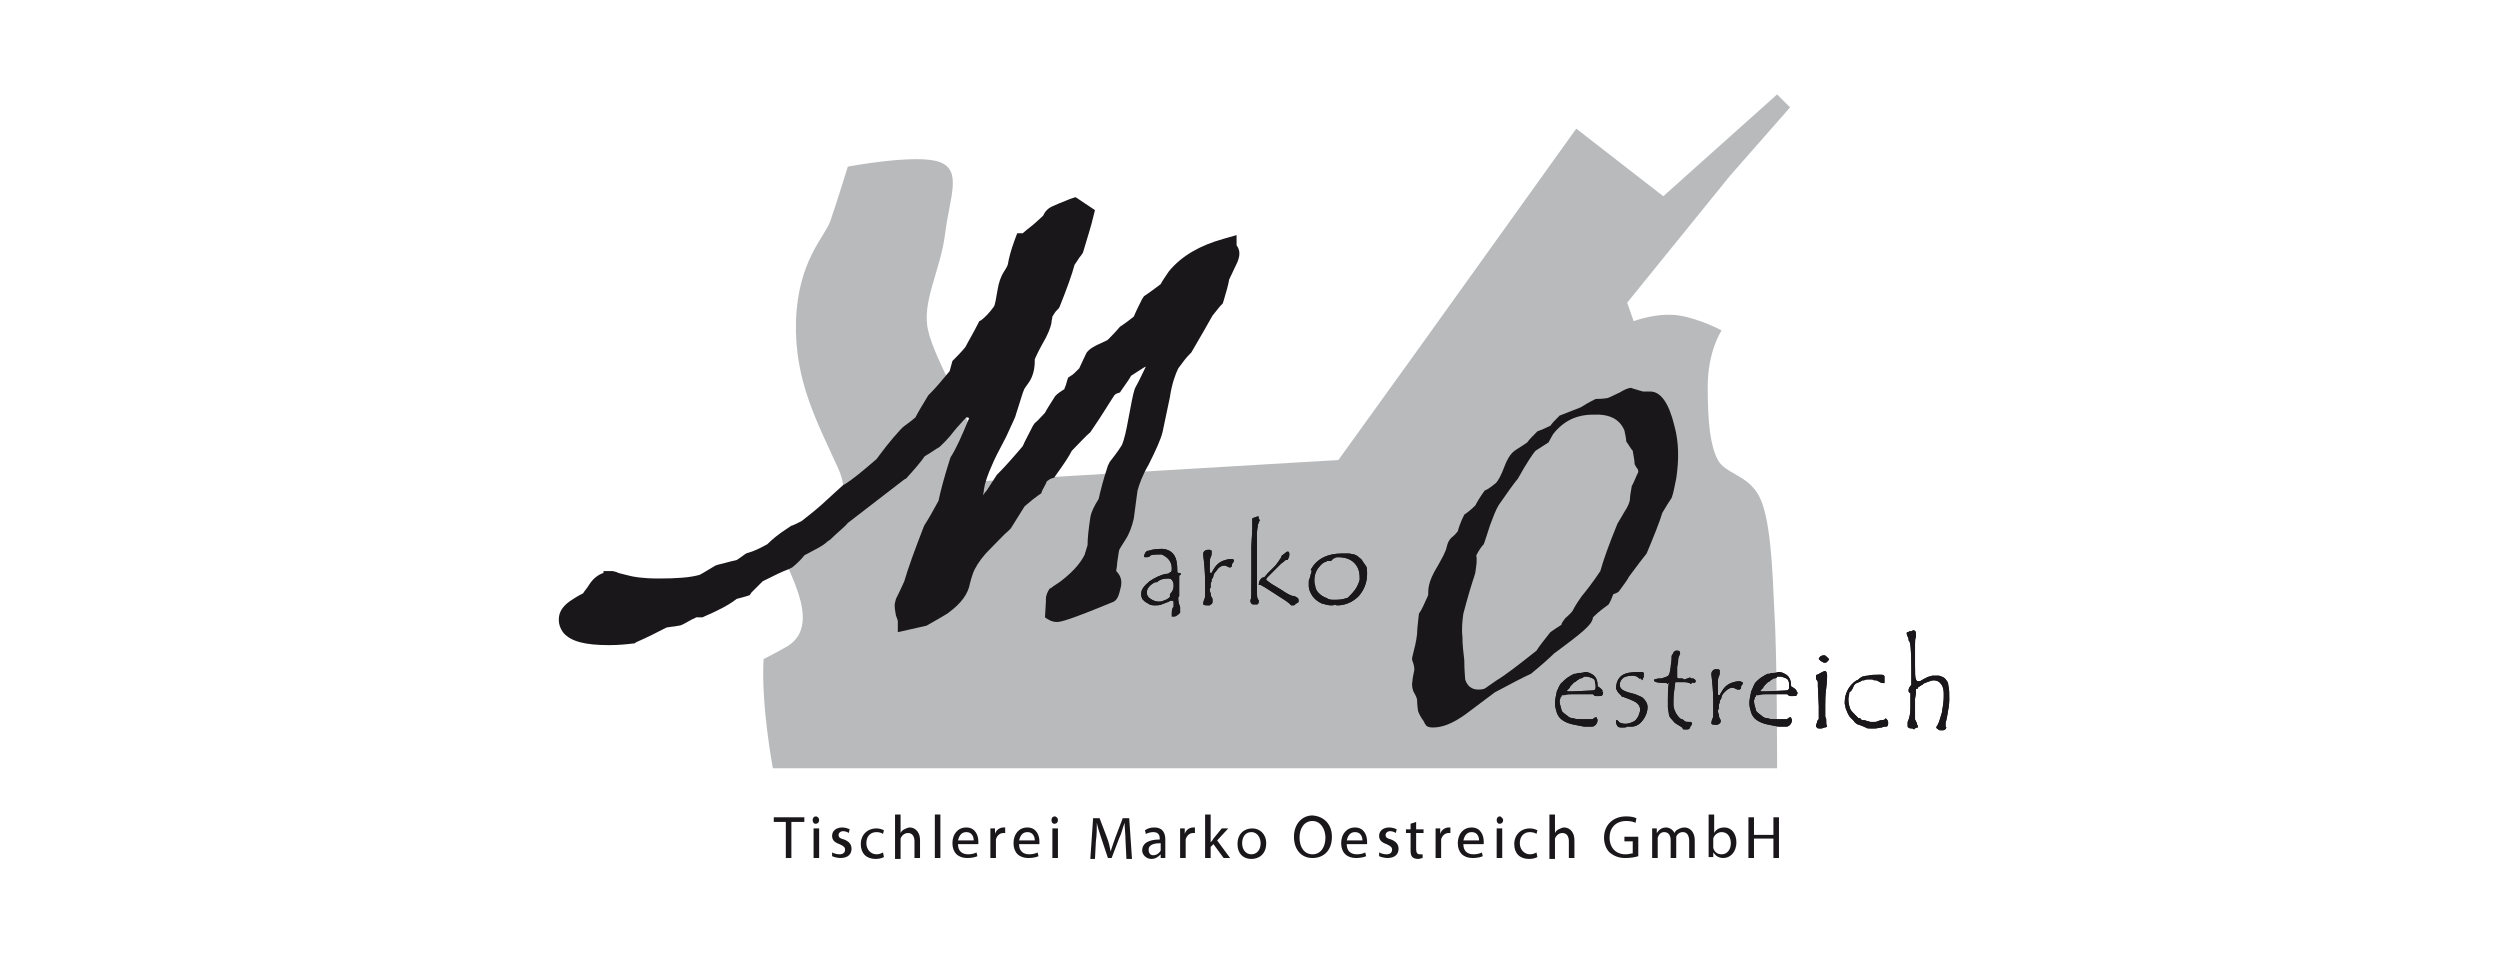 <svg xmlns="http://www.w3.org/2000/svg" xmlns:xlink="http://www.w3.org/1999/xlink" id="Ebene_1" x="0px" y="0px" viewBox="0 0 270.1 103" style="enable-background:new 0 0 270.1 103;" xml:space="preserve"><style type="text/css">	.st0{fill:#B8BABB;}	.st1{fill-rule:evenodd;clip-rule:evenodd;fill:#1A171B;}	.st2{fill:#1A171B;}</style><g>	<path class="st0" d="M186,35.7c0,0-1.5,2.2-1.5,6.1c0,4,0.3,6.4,1.1,7.9c0.8,1.5,3.3,1.6,4.5,4c1.2,2.4,1.4,7.8,1.6,12.3  c0.3,4.5,0.3,17,0.3,17H83.5c0,0-1.3-6.9-1-11.8c0,0,1.6-0.8,2.6-1.4c4.7-2.9-2.4-11.2-0.8-12c3.1-1.5,8.5-2.1,6.3-7.1  c-2.2-4.9-4.8-9.5-4.6-16c0.2-6.5,3.1-9.1,3.7-10.8c0.6-1.7,1.9-5.9,1.9-5.9s7.4-1.4,9.9-0.5c2.5,0.9,1.1,3.8,0.6,7.8  c-0.5,4-2.6,7.4-1.8,10.5c0.7,3.1,4.6,9.5,5.1,12.2c0.5,2.8,0.5,4,0.5,4l38.7-2.3l8.5-11.8l17.2-24l9.4,7.3L192,10.2l1.4,1.4  l-6.5,7.4l-11.1,13.7l0.7,2c0,0,2.6-1,5-0.6C183.8,34.5,186,35.7,186,35.7"></path>	<path class="st1" d="M176.3,41.9c-0.2,0,0.2,0.1,1.2,0.4c0.2,0,0.5,0,0.8,0c1.1,0,2,1.2,2.6,3.7c0.5,1.8,0.5,3.7,0.2,5.7  c-0.2,0.9-0.3,1.6-0.5,2.1c-0.2,0.3-0.6,0.9-1,1.6c-0.3,1-0.9,2.5-1.7,4.4c-0.4,0.5-1.1,1.4-1.9,2.5c-0.2,0.4-0.6,0.9-1.1,1.6  c-0.1,0.1-0.3,0.2-0.6,0.3c-0.1,0.2-0.2,0.6-0.5,1.1c-0.4,0.3-1,0.7-1.7,1.4c0,0.2-0.1,0.4-0.3,0.7c-0.4,0.5-1,1-1.9,1.7  c-1.3,1-2,1.5-2,1.5c-0.5,0.5-1.4,1.3-2.5,2.2c-0.9,0.4-2.2,1.1-3.9,2l-3.2,2.4c-1.4,1-2.5,1.4-3.5,1.4c-0.4,0-0.6-0.1-0.7-0.2  c-0.1-0.1-0.2-0.3-0.3-0.5c-0.3-0.4-0.5-0.8-0.6-1.1c-0.1-0.7-0.1-1.2-0.1-1.2c0-0.1-0.1-0.4-0.4-0.9c-0.1-0.3-0.2-0.7-0.1-1.1  c0-0.3,0.1-0.7,0.2-1.2c0-0.2,0-0.5-0.2-1c-0.1-0.2,0-0.5,0.1-0.9c0.1-0.4,0.3-1.1,0.4-2c0-0.5,0.1-1.2,0.2-2.2  c0.3-0.4,0.6-1.1,1-2c0-0.3,0-0.7,0.1-1.1c0.1-0.5,0.4-1.2,0.9-2c0.5-0.9,0.9-1.6,1-2.1c0.1-0.4,0.2-0.7,0.5-1  c0.4-0.3,0.6-0.6,0.7-0.7c0.1-0.4,0.3-1,0.7-1.8c0.3-0.2,0.7-0.5,1.2-1c0.2-0.4,0.5-0.9,1-1.6c0.3-0.1,0.7-0.4,1.2-0.8  c0.3-0.3,0.6-0.9,0.9-1.7c0.3-0.8,0.6-1.3,0.9-1.6c0.3-0.3,0.9-0.6,1.6-1.1c0.2-0.3,0.6-0.7,1.1-1.2c0.3-0.1,0.8-0.3,1.4-0.6  c0.2-0.3,0.5-0.6,1-1.1c0.5-0.2,1.3-0.5,2.3-0.9c0.3-0.2,0.8-0.5,1.6-0.9c0.3,0,0.7,0,1.3-0.1c0,0,0.5-0.2,1.3-0.6  C175.5,42.1,175.9,41.9,176.3,41.9 M159.4,61.8c0,0.2-0.1,0.3-0.1,0.4c-0.3,0.9-0.7,2.2-1.2,4.1c-0.1,0.7-0.2,1.6-0.1,2.5  c0,0.8,0.1,1.7,0.2,2.5c0,1.2,0.1,1.9,0.1,2.1c0.2,0.7,0.7,1.1,1.4,1.1c0.2,0,0.4,0,0.7-0.1l1.3-0.9c1-0.6,2.4-1.7,4.3-3.2  c0.3-0.5,0.8-1.1,1.5-2c0.3-0.2,0.7-0.5,1.2-0.8c0-0.2,0.2-0.4,0.4-0.7c0.2-0.2,0.5-0.4,0.8-0.8c0.2-0.4,0.5-0.9,1-1.6  c0.5-0.6,1.2-1.5,2-2.7c0.3-1.1,0.9-2.8,1.8-5c0-0.1,0.3-0.5,0.8-1.4c0.4-0.6,0.6-1.1,0.6-1.4c0-0.3,0.1-0.8,0.2-1.4  c0.2-0.3,0.4-0.9,0.7-1.5c0-0.1,0-0.3-0.2-0.5c-0.1-0.2-0.2-0.3-0.2-0.4c0-0.3-0.1-0.8-0.2-1.4c-0.2-0.2-0.4-0.6-0.7-1  c0-0.3-0.1-0.7-0.2-1.2c-0.5-1.2-1.6-1.8-3.4-1.7c-1.8,0-3.2,0.7-4.3,2.1c-0.1,0.2-0.3,0.5-0.5,0.9c-0.3,0.2-0.8,0.5-1.4,0.9  c-0.2,0.2-0.9,1.2-1.9,3c-0.5,0.6-1.2,1.6-2.1,2.9c-0.3,0.5-0.6,1.3-0.9,2.1c-0.4,1.2-0.6,1.9-0.7,2.1c-0.2,0.2-0.5,0.6-0.8,1.2  C159.6,60.6,159.5,61.1,159.4,61.8"></path>	<path class="st1" d="M173.1,74.7c0,0,0.1,0.1,0.1,0.1c0,0.1,0,0.2-0.1,0.3c0,0,0,0,0,0c0,0.1-0.1,0.1-0.3,0.1h-0.1c0,0,0,0-0.1,0  c0,0,0,0-0.1,0c0,0,0,0-0.1,0c0,0-0.1,0-0.2-0.1l-0.1-0.1c-0.1,0-0.2,0-0.3,0c-0.1,0-0.2,0-0.3,0c-0.1,0-0.2,0-0.3,0  c0,0-0.1,0-0.3,0c-0.1,0-0.3,0-0.4,0l-0.6,0c-0.3,0-0.6,0-0.9,0.1c0,0-0.1,0-0.2,0c-0.1,0-0.1,0-0.1,0.1c0,0.1,0,0.1-0.1,0.1  c0,0.2-0.1,0.3-0.1,0.4c0,0.1,0,0.3,0.1,0.6c0.1,0.3,0.1,0.5,0.2,0.6c0,0,0.2,0.2,0.5,0.4c0.2,0.2,0.4,0.3,0.7,0.3  c0.2,0.1,0.5,0.1,0.8,0.1c0.1,0,0.3,0,0.5,0l0.3,0h0.4c0,0,0.1,0,0.2-0.1c0.1-0.1,0.2-0.1,0.3-0.1c0,0.1,0.1,0.2,0.1,0.3  c0,0.2-0.1,0.4-0.2,0.5c-0.1,0.1-0.2,0.2-0.4,0.2l-0.1,0l-0.4,0h-0.3c-0.2,0-0.5-0.1-1.1-0.2c-0.6-0.1-1-0.3-1.3-0.5  c-0.3-0.2-0.5-0.5-0.6-0.8c-0.1-0.3-0.2-0.7-0.2-1c0-0.4,0.1-0.8,0.2-1.3c0.2-0.4,0.3-0.8,0.6-1c0.2-0.2,0.5-0.5,0.9-0.7  c0,0,0.1-0.1,0.2-0.1c0.1-0.1,0.2-0.1,0.2-0.1l0.2,0c0.1-0.1,0.2-0.1,0.5-0.1c0.2,0,0.4-0.1,0.5-0.1c0.2,0,0.5,0.1,0.8,0.3  c0.3,0.2,0.5,0.6,0.5,1.1c0,0.1,0,0.2,0.1,0.2C173.1,74.5,173.2,74.6,173.1,74.7C173.2,74.6,173.1,74.6,173.1,74.7 M170.7,73.3  c0,0-0.1,0.1-0.3,0.2c-0.1,0.1-0.2,0.2-0.3,0.2c-0.1,0.1-0.2,0.2-0.3,0.3c-0.1,0.1-0.2,0.2-0.2,0.3c-0.1,0.1-0.1,0.1-0.2,0.2  c0,0-0.1,0.1-0.1,0.1c0,0,0,0.1,0.1,0.1l0.1,0h0.4l2.1-0.1c0.3,0,0.4-0.1,0.4-0.4c0-0.3-0.1-0.5-0.1-0.7c-0.1-0.2-0.4-0.3-0.8-0.4  c0,0-0.1,0-0.2,0c-0.1,0-0.2,0-0.2,0C171.1,73.2,170.9,73.3,170.7,73.3"></path>	<path class="st2" d="M173.1,74.7c0,0,0.1,0.1,0.1,0.1c0,0.1,0,0.2-0.1,0.3c0,0,0,0,0,0c0,0.1-0.1,0.1-0.3,0.1h-0.1c0,0,0,0-0.1,0  c0,0,0,0-0.1,0c0,0,0,0-0.1,0c0,0-0.1,0-0.2-0.1l-0.1-0.1c-0.1,0-0.2,0-0.3,0c-0.1,0-0.2,0-0.3,0c-0.1,0-0.2,0-0.3,0  c0,0-0.1,0-0.3,0c-0.1,0-0.3,0-0.4,0l-0.6,0c-0.3,0-0.6,0-0.9,0.1c0,0-0.1,0-0.2,0c-0.1,0-0.1,0-0.1,0.1c0,0.1,0,0.1-0.1,0.1  c0,0.2-0.1,0.3-0.1,0.4c0,0.1,0,0.3,0.1,0.6c0.1,0.3,0.1,0.5,0.2,0.6c0,0,0.2,0.2,0.5,0.4c0.2,0.2,0.4,0.3,0.7,0.3  c0.2,0.1,0.5,0.1,0.8,0.1c0.1,0,0.3,0,0.5,0l0.3,0h0.4c0,0,0.1,0,0.2-0.1c0.1-0.1,0.2-0.1,0.3-0.1c0,0.1,0.1,0.2,0.1,0.3  c0,0.2-0.1,0.4-0.2,0.5c-0.1,0.1-0.2,0.2-0.4,0.2l-0.1,0l-0.4,0h-0.3c-0.2,0-0.5-0.1-1.1-0.2c-0.6-0.1-1-0.3-1.3-0.5  c-0.3-0.2-0.5-0.5-0.6-0.8c-0.1-0.3-0.2-0.7-0.2-1c0-0.4,0.1-0.8,0.2-1.3c0.2-0.4,0.3-0.8,0.6-1c0.2-0.2,0.5-0.5,0.9-0.7  c0,0,0.1-0.1,0.2-0.1c0.1-0.1,0.2-0.1,0.2-0.1l0.2,0c0.1-0.1,0.2-0.1,0.5-0.1c0.2,0,0.4-0.1,0.5-0.1c0.2,0,0.5,0.1,0.8,0.3  c0.3,0.2,0.5,0.6,0.5,1.1c0,0.1,0,0.2,0.1,0.2C173.1,74.5,173.2,74.6,173.1,74.7C173.2,74.6,173.1,74.6,173.1,74.7z M170.7,73.3  c0,0-0.1,0.1-0.3,0.2c-0.1,0.1-0.2,0.2-0.3,0.2c-0.1,0.1-0.2,0.2-0.3,0.3c-0.1,0.1-0.2,0.2-0.2,0.3c-0.1,0.1-0.1,0.1-0.2,0.2  c0,0-0.1,0.1-0.1,0.1c0,0,0,0.1,0.1,0.1l0.1,0h0.4l2.1-0.1c0.3,0,0.4-0.1,0.4-0.4c0-0.3-0.1-0.5-0.1-0.7c-0.1-0.2-0.4-0.3-0.8-0.4  c0,0-0.1,0-0.2,0c-0.1,0-0.2,0-0.2,0C171.1,73.2,170.9,73.3,170.7,73.3z"></path>	<path class="st2" d="M177.5,75.4c0.3,0.3,0.5,0.6,0.5,1c0,0.5-0.2,1-0.5,1.4c-0.3,0.4-0.7,0.7-1.2,0.7c-0.1,0-0.3,0-0.5,0  c-0.1,0.1-0.3,0.1-0.5,0.1c-0.2,0-0.4,0-0.5-0.1c-0.1-0.1-0.2-0.3-0.2-0.5c0-0.1,0-0.1,0-0.2h0c0.1,0,0.2,0,0.2,0.1  c0.1,0,0.1,0.1,0.1,0.1l0,0c0.1,0.1,0.4,0.2,0.7,0.2c0.3,0,0.6-0.1,0.8-0.2c0.3-0.1,0.4-0.3,0.6-0.6c0.1-0.3,0.2-0.5,0.2-0.7  c0-0.3-0.1-0.5-0.3-0.7c-0.2-0.2-0.7-0.4-1.5-0.7c-0.1,0-0.2,0-0.2-0.1L175,75c-0.1-0.1-0.2-0.2-0.3-0.4l-0.1-0.2  c0-0.6,0.2-1.1,0.6-1.4c0.4-0.3,1-0.4,1.9-0.4l0.3,0c0,0,0.1,0,0.1,0c0.1,0.1,0.1,0.2,0.1,0.3c0,0.1,0,0.3-0.1,0.4  c0,0.1-0.1,0.2-0.1,0.2c0-0.1-0.1-0.1-0.1-0.2h0c0,0,0,0-0.1,0c0,0,0,0-0.1,0c-0.2-0.2-0.4-0.3-0.7-0.3c-0.5,0-0.9,0.1-1.1,0.3  c-0.2,0.2-0.3,0.4-0.3,0.7c0,0.4,0.3,0.6,0.9,0.8c0.4,0.1,0.8,0.2,1,0.3C177.4,75.3,177.5,75.4,177.5,75.4"></path>	<path class="st2" d="M177.5,75.4c0.3,0.3,0.5,0.6,0.5,1c0,0.5-0.2,1-0.5,1.4c-0.3,0.4-0.7,0.7-1.2,0.7c-0.1,0-0.3,0-0.5,0  c-0.1,0.1-0.3,0.1-0.5,0.1c-0.2,0-0.4,0-0.5-0.1c-0.1-0.1-0.2-0.3-0.2-0.5c0-0.1,0-0.1,0-0.2h0c0.1,0,0.2,0,0.2,0.1  c0.1,0,0.1,0.1,0.1,0.1l0,0c0.1,0.1,0.4,0.2,0.7,0.2c0.3,0,0.6-0.1,0.8-0.2c0.3-0.1,0.4-0.3,0.6-0.6c0.1-0.3,0.2-0.5,0.2-0.7  c0-0.3-0.1-0.5-0.3-0.7c-0.2-0.2-0.7-0.4-1.5-0.7c-0.1,0-0.2,0-0.2-0.1L175,75c-0.1-0.1-0.2-0.2-0.3-0.4l-0.1-0.2  c0-0.6,0.2-1.1,0.6-1.4c0.4-0.3,1-0.4,1.9-0.4l0.3,0c0,0,0.1,0,0.1,0c0.1,0.1,0.1,0.2,0.1,0.3c0,0.1,0,0.3-0.1,0.4  c0,0.1-0.1,0.2-0.1,0.2c0-0.1-0.1-0.1-0.1-0.2h0c0,0,0,0-0.1,0c0,0,0,0-0.1,0c-0.2-0.2-0.4-0.3-0.7-0.3c-0.5,0-0.9,0.1-1.1,0.3  c-0.2,0.2-0.3,0.4-0.3,0.7c0,0.4,0.3,0.6,0.9,0.8c0.4,0.1,0.8,0.2,1,0.3C177.4,75.3,177.5,75.4,177.5,75.4z"></path>	<path class="st2" d="M182.6,73.2C182.6,73.2,182.6,73.3,182.6,73.2c0.1,0.1,0.1,0.1,0.1,0.1h0.1c0.1,0,0.2,0,0.3,0.1  c0.1,0.1,0.1,0.1,0.1,0.2c0,0.1-0.1,0.2-0.2,0.2l-0.1-0.1c-0.1,0.1-0.2,0.2-0.3,0.2l0-0.1l-0.1,0c-0.2-0.1-0.4-0.1-0.5-0.1l-0.6,0  c-0.1,0-0.2,0-0.4,0c-0.1,0.8-0.2,1.4-0.2,1.9c0,0.2,0,0.4,0,0.6c0,0.2,0.1,0.4,0.1,0.5c0.1,0.1,0.1,0.3,0.2,0.4  c0.1,0.1,0.1,0.2,0.3,0.4c0.1,0.1,0.2,0.2,0.3,0.2c0.1,0,0.2,0.1,0.3,0.2c0.1,0.1,0.3,0.1,0.6,0.1h0.1c0.1,0.1,0.1,0.1,0.1,0.2  c0,0,0,0.1-0.1,0.2c-0.1,0.1-0.1,0.2-0.1,0.2c0,0.1-0.1,0.1-0.2,0.2h0c0,0,0,0,0,0c-0.1,0-0.3,0-0.4,0c0,0,0,0,0,0c0,0,0,0-0.1,0  c0,0-0.1,0-0.1-0.1c0-0.1-0.1-0.1-0.2-0.2c-0.2-0.1-0.3-0.2-0.5-0.3c-0.2-0.1-0.3-0.3-0.5-0.5c-0.2-0.2-0.3-0.4-0.3-0.6  c0-0.2-0.1-0.4-0.1-0.7c0-0.3,0-0.6,0-0.9c0-0.5,0-1.1,0.1-1.7l-0.1,0l0,0.1h-0.1l0-0.1c-0.9,0-1.4-0.1-1.4-0.3  c0-0.1,0-0.1,0.1-0.1c0.1,0,0.2-0.1,0.5-0.1h0.2l0.3-0.1c0.1,0,0.2-0.1,0.3-0.1c0.1-0.1,0.2-0.1,0.2-0.2c0.1-0.1,0.1-0.3,0.2-0.8  c0-0.3,0.1-0.6,0.1-0.9v-0.2c0-0.1,0-0.2,0.1-0.3c0.1-0.1,0.1-0.3,0.2-0.3c0.1-0.1,0.1-0.1,0.2-0.1c0.1,0,0.2,0,0.2,0  c0.1,0,0.1,0.1,0.2,0.1c0,0,0,0,0,0.1c0,0.1,0,0.1,0.1,0.1v0c0,0,0,0,0,0c0,0,0,0-0.1,0c0,0,0,0,0,0c0,0,0,0.1-0.1,0.3  c-0.1,0.2-0.1,0.4-0.1,0.6c0,0.2-0.1,0.4-0.1,0.6c0,0.2,0,0.4,0,0.6c0,0.3,0,0.4,0,0.5c0,0,0.1,0.1,0.1,0.1c0,0,0.1,0,0.2,0  c0.1,0,0.2,0,0.2,0c0,0,0.1,0,0.1,0l0.1,0.1c0,0,0.1,0,0.1,0c0,0,0.1,0,0.3-0.1C182.4,73.3,182.5,73.2,182.6,73.2"></path>	<path class="st2" d="M182.6,73.2C182.6,73.2,182.6,73.3,182.6,73.2c0.1,0.1,0.1,0.1,0.1,0.1h0.1c0.1,0,0.2,0,0.3,0.1  c0.1,0.1,0.1,0.1,0.1,0.2c0,0.1-0.1,0.2-0.2,0.2l-0.1-0.1c-0.1,0.1-0.2,0.2-0.3,0.2l0-0.1l-0.1,0c-0.2-0.1-0.4-0.1-0.5-0.1l-0.6,0  c-0.1,0-0.2,0-0.4,0c-0.1,0.8-0.2,1.4-0.2,1.9c0,0.2,0,0.4,0,0.6c0,0.2,0.1,0.4,0.1,0.5c0.1,0.1,0.1,0.3,0.2,0.4  c0.1,0.1,0.1,0.2,0.3,0.4c0.1,0.1,0.2,0.2,0.3,0.2c0.1,0,0.2,0.1,0.3,0.2c0.1,0.1,0.3,0.1,0.6,0.1h0.1c0.1,0.1,0.1,0.1,0.1,0.2  c0,0,0,0.1-0.1,0.2c-0.1,0.1-0.1,0.2-0.1,0.2c0,0.1-0.1,0.1-0.2,0.2h0c0,0,0,0,0,0c-0.1,0-0.3,0-0.4,0c0,0,0,0,0,0c0,0,0,0-0.1,0  c0,0-0.1,0-0.1-0.1c0-0.1-0.1-0.1-0.2-0.2c-0.2-0.1-0.3-0.2-0.5-0.3c-0.2-0.1-0.3-0.3-0.5-0.5c-0.2-0.2-0.3-0.4-0.3-0.6  c0-0.2-0.1-0.4-0.1-0.7c0-0.3,0-0.6,0-0.9c0-0.5,0-1.1,0.1-1.7l-0.1,0l0,0.1h-0.1l0-0.1c-0.9,0-1.4-0.1-1.4-0.3  c0-0.1,0-0.1,0.1-0.1c0.1,0,0.2-0.1,0.5-0.1h0.2l0.3-0.1c0.1,0,0.2-0.1,0.3-0.1c0.1-0.1,0.2-0.1,0.2-0.2c0.1-0.1,0.1-0.3,0.2-0.8  c0-0.3,0.1-0.6,0.1-0.9v-0.2c0-0.1,0-0.2,0.1-0.3c0.1-0.1,0.1-0.3,0.2-0.3c0.1-0.1,0.1-0.1,0.2-0.1c0.1,0,0.2,0,0.2,0  c0.1,0,0.1,0.1,0.2,0.1c0,0,0,0,0,0.1c0,0.1,0,0.1,0.1,0.1v0c0,0,0,0,0,0c0,0,0,0-0.1,0c0,0,0,0,0,0c0,0,0,0.1-0.1,0.3  c-0.1,0.2-0.1,0.4-0.1,0.6c0,0.2-0.1,0.4-0.1,0.6c0,0.2,0,0.4,0,0.6c0,0.3,0,0.4,0,0.5c0,0,0.1,0.1,0.1,0.1c0,0,0.1,0,0.2,0  c0.1,0,0.2,0,0.2,0c0,0,0.1,0,0.1,0l0.1,0.1c0,0,0.1,0,0.1,0c0,0,0.1,0,0.3-0.1C182.4,73.3,182.5,73.2,182.6,73.2z"></path>	<path class="st2" d="M188.3,73.8c0,0,0,0.1-0.1,0.2c-0.1,0.1-0.1,0.2-0.1,0.3c0,0.1-0.1,0.2-0.2,0.2h-0.2c-0.2-0.1-0.4-0.2-0.5-0.2  c-0.1,0-0.2,0-0.4,0.1c-0.2,0.1-0.3,0.2-0.5,0.4c-0.2,0.2-0.3,0.4-0.3,0.5c0,0.1-0.1,0.3-0.2,0.4v0.2c-0.1,0.2-0.1,0.3-0.1,0.4  c0,0.1,0,0.2,0,0.2c0,0.1,0,0.1,0,0.1c0,0-0.1,0.1-0.1,0.1c0,0.1,0,0.3,0.1,0.5c0,0.3,0.1,0.4,0.2,0.6v0.1c0,0.2-0.1,0.3-0.2,0.3  l-0.1,0.1c-0.1,0-0.2,0-0.3,0c-0.1,0-0.3,0-0.4-0.1v0c0-0.1,0-0.3,0.1-0.5c0.1-0.2,0.1-0.4,0.1-0.5l0-1.4c0-1.1-0.1-2.1-0.2-2.9  c0-0.1,0-0.1,0-0.1c0-0.2,0.1-0.3,0.2-0.4c0.1-0.1,0.3-0.1,0.4-0.1c0.1,0,0.2,0,0.3,0.1c0,0,0,0,0,0.1c0,0,0,0.1,0,0.1v0.1  c0,0.1,0,0.2-0.1,0.4c-0.1,0.2-0.1,0.5-0.1,0.8l0,0.7V75c0,0.1,0.1,0.1,0.2,0.1c0.2-0.4,0.4-0.7,0.6-0.9c0.2-0.2,0.5-0.4,0.9-0.5  c0.3-0.1,0.6-0.1,0.7-0.1C188.2,73.7,188.3,73.7,188.3,73.8L188.3,73.8z"></path>	<path class="st2" d="M188.3,73.8c0,0,0,0.1-0.1,0.2c-0.1,0.1-0.1,0.2-0.1,0.3c0,0.1-0.1,0.2-0.2,0.2h-0.2c-0.2-0.1-0.4-0.2-0.5-0.2  c-0.1,0-0.2,0-0.4,0.1c-0.2,0.1-0.3,0.2-0.5,0.4c-0.2,0.2-0.3,0.4-0.3,0.5c0,0.1-0.1,0.3-0.2,0.4v0.2c-0.1,0.2-0.1,0.3-0.1,0.4  c0,0.1,0,0.2,0,0.2c0,0.1,0,0.1,0,0.1c0,0-0.1,0.1-0.1,0.1c0,0.1,0,0.3,0.1,0.5c0,0.3,0.1,0.4,0.2,0.6v0.1c0,0.2-0.1,0.3-0.2,0.3  l-0.1,0.1c-0.1,0-0.2,0-0.3,0c-0.1,0-0.3,0-0.4-0.1v0c0-0.1,0-0.3,0.1-0.5c0.1-0.2,0.1-0.4,0.1-0.5l0-1.4c0-1.1-0.1-2.1-0.2-2.9  c0-0.1,0-0.1,0-0.1c0-0.2,0.1-0.3,0.2-0.4c0.1-0.1,0.3-0.1,0.4-0.1c0.1,0,0.2,0,0.3,0.1c0,0,0,0,0,0.1c0,0,0,0.1,0,0.1v0.1  c0,0.1,0,0.2-0.1,0.4c-0.1,0.2-0.1,0.5-0.1,0.8l0,0.7V75c0,0.1,0.1,0.1,0.2,0.1c0.2-0.4,0.4-0.7,0.6-0.9c0.2-0.2,0.5-0.4,0.9-0.5  c0.3-0.1,0.6-0.1,0.7-0.1C188.2,73.7,188.3,73.7,188.3,73.8L188.3,73.8z"></path>	<path class="st1" d="M194.1,74.7c0,0,0.1,0.1,0.1,0.1c0,0.1,0,0.2-0.1,0.3c0,0,0,0,0,0c0,0.1-0.1,0.1-0.3,0.1h-0.1c0,0,0,0-0.1,0  c0,0,0,0-0.1,0c0,0,0,0-0.1,0c0,0-0.1,0-0.2-0.1l-0.1-0.1c-0.1,0-0.2,0-0.3,0c-0.1,0-0.2,0-0.3,0c-0.1,0-0.2,0-0.3,0  c0,0-0.1,0-0.3,0c-0.1,0-0.3,0-0.4,0l-0.6,0c-0.3,0-0.6,0-0.9,0.1c0,0-0.1,0-0.2,0c-0.1,0-0.1,0-0.1,0.1c0,0.1,0,0.1-0.1,0.1  c0,0.2-0.1,0.3-0.1,0.4c0,0.1,0,0.3,0.1,0.6c0.1,0.3,0.1,0.5,0.2,0.6c0,0,0.2,0.2,0.5,0.4c0.2,0.2,0.4,0.3,0.7,0.3  c0.2,0.1,0.5,0.1,0.8,0.1c0.1,0,0.3,0,0.5,0l0.3,0h0.4c0,0,0.1,0,0.2-0.1c0.1-0.1,0.2-0.1,0.3-0.1c0,0.1,0.1,0.2,0.1,0.3  c0,0.2-0.1,0.4-0.2,0.5c-0.1,0.1-0.2,0.2-0.4,0.2l-0.1,0l-0.4,0h-0.3c-0.2,0-0.5-0.1-1.1-0.2c-0.6-0.1-1-0.3-1.3-0.5  c-0.3-0.2-0.5-0.5-0.6-0.8c-0.1-0.3-0.2-0.7-0.2-1c0-0.4,0.1-0.8,0.2-1.3c0.2-0.4,0.3-0.8,0.5-1c0.2-0.2,0.5-0.5,0.9-0.7  c0,0,0.1-0.1,0.2-0.1c0.1-0.1,0.2-0.1,0.2-0.1l0.2,0c0.1-0.1,0.2-0.1,0.5-0.1c0.2,0,0.4-0.1,0.5-0.1c0.2,0,0.5,0.1,0.8,0.3  c0.3,0.2,0.5,0.6,0.5,1.1c0,0.1,0,0.2,0.1,0.2C194.1,74.5,194.1,74.6,194.1,74.7C194.1,74.6,194.1,74.6,194.1,74.7 M191.6,73.3  c0,0-0.1,0.1-0.3,0.2c-0.1,0.1-0.2,0.2-0.3,0.2c-0.1,0.1-0.2,0.2-0.3,0.3c-0.1,0.1-0.2,0.2-0.2,0.3c-0.1,0.1-0.1,0.1-0.2,0.2  c0,0-0.1,0.1-0.1,0.1c0,0,0,0.1,0.1,0.1l0.1,0h0.4l2.1-0.1c0.3,0,0.4-0.1,0.4-0.4c0-0.3,0-0.5-0.1-0.7c-0.1-0.2-0.4-0.3-0.8-0.4  c0,0-0.1,0-0.2,0c-0.1,0-0.2,0-0.2,0C192,73.2,191.9,73.3,191.6,73.3"></path>	<path class="st2" d="M194.1,74.7c0,0,0.1,0.1,0.1,0.1c0,0.1,0,0.2-0.1,0.3c0,0,0,0,0,0c0,0.1-0.1,0.1-0.3,0.1h-0.1c0,0,0,0-0.1,0  c0,0,0,0-0.1,0c0,0,0,0-0.1,0c0,0-0.1,0-0.2-0.1l-0.1-0.1c-0.1,0-0.2,0-0.3,0c-0.1,0-0.2,0-0.3,0c-0.1,0-0.2,0-0.3,0  c0,0-0.1,0-0.3,0c-0.1,0-0.3,0-0.4,0l-0.6,0c-0.3,0-0.6,0-0.9,0.1c0,0-0.1,0-0.2,0c-0.1,0-0.1,0-0.1,0.1c0,0.1,0,0.1-0.1,0.1  c0,0.2-0.1,0.3-0.1,0.4c0,0.1,0,0.3,0.1,0.6c0.1,0.3,0.1,0.5,0.2,0.6c0,0,0.2,0.2,0.5,0.4c0.2,0.2,0.4,0.3,0.7,0.3  c0.2,0.1,0.5,0.1,0.8,0.1c0.1,0,0.3,0,0.5,0l0.3,0h0.4c0,0,0.1,0,0.2-0.1c0.1-0.1,0.2-0.1,0.3-0.1c0,0.1,0.1,0.2,0.1,0.3  c0,0.2-0.1,0.4-0.2,0.5c-0.1,0.1-0.2,0.2-0.4,0.2l-0.1,0l-0.4,0h-0.3c-0.2,0-0.5-0.1-1.1-0.2c-0.6-0.1-1-0.3-1.3-0.5  c-0.3-0.2-0.5-0.5-0.6-0.8c-0.1-0.3-0.2-0.7-0.2-1c0-0.4,0.1-0.8,0.2-1.3c0.2-0.4,0.3-0.8,0.5-1c0.2-0.2,0.5-0.5,0.9-0.7  c0,0,0.1-0.1,0.2-0.1c0.1-0.1,0.2-0.1,0.2-0.1l0.2,0c0.1-0.1,0.2-0.1,0.5-0.1c0.2,0,0.4-0.1,0.5-0.1c0.2,0,0.5,0.1,0.8,0.3  c0.3,0.2,0.5,0.6,0.5,1.1c0,0.1,0,0.2,0.1,0.2C194.1,74.5,194.1,74.6,194.1,74.7C194.1,74.6,194.1,74.6,194.1,74.7z M191.6,73.3  c0,0-0.1,0.1-0.3,0.2c-0.1,0.1-0.2,0.2-0.3,0.2c-0.1,0.1-0.2,0.2-0.3,0.3c-0.1,0.1-0.2,0.2-0.2,0.3c-0.1,0.1-0.1,0.1-0.2,0.2  c0,0-0.1,0.1-0.1,0.1c0,0,0,0.1,0.1,0.1l0.1,0h0.4l2.1-0.1c0.3,0,0.4-0.1,0.4-0.4c0-0.3,0-0.5-0.1-0.7c-0.1-0.2-0.4-0.3-0.8-0.4  c0,0-0.1,0-0.2,0c-0.1,0-0.2,0-0.2,0C192,73.2,191.9,73.3,191.6,73.3z"></path>	<path class="st1" d="M197.1,70.8c0.1,0,0.2,0.1,0.3,0.2c0.1,0.1,0.2,0.2,0.2,0.2c0,0.1-0.1,0.2-0.2,0.3c-0.1,0.1-0.2,0.1-0.3,0.1  c-0.1,0-0.2-0.1-0.4-0.2c-0.1-0.1-0.2-0.2-0.2-0.2c0-0.1,0.1-0.2,0.2-0.3C196.9,70.8,197,70.8,197.1,70.8L197.1,70.8z M197.4,78.5  c0,0-0.1,0.1-0.3,0.1c-0.2,0.1-0.3,0.1-0.3,0.1h0c0,0-0.1,0-0.2,0c-0.1,0-0.1,0-0.1,0c-0.1,0-0.1,0-0.2-0.1  c-0.1-0.1-0.1-0.1-0.1-0.1c0-0.1,0-0.2,0.1-0.4c0-0.2,0.1-0.3,0.2-0.4c0-0.3,0-0.7,0-1.4l-0.1-2.2l0-0.4c0,0,0-0.1-0.1-0.2  c-0.1-0.1-0.1-0.2-0.1-0.4c0-0.1,0-0.2,0.1-0.2c0.1,0,0.2-0.1,0.4-0.2l0.4-0.2c0,0,0,0,0.1,0c0.1,0,0.2,0.2,0.2,0.5  c0,0.2,0,0.6-0.1,1.4c-0.1,0.7-0.1,1.3-0.1,1.8c0,0.3,0,0.5,0,0.7c0,0.2,0,0.4,0,0.5c0,0.1,0.1,0.2,0.1,0.3  C197.3,78.1,197.3,78.3,197.4,78.5C197.4,78.5,197.4,78.5,197.4,78.5"></path>	<path class="st2" d="M197.1,70.8c0.1,0,0.2,0.1,0.3,0.2c0.1,0.1,0.2,0.2,0.2,0.2c0,0.1-0.1,0.2-0.2,0.3c-0.1,0.1-0.2,0.1-0.3,0.1  c-0.1,0-0.2-0.1-0.4-0.2c-0.1-0.1-0.2-0.2-0.2-0.2c0-0.1,0.1-0.2,0.2-0.3C196.9,70.8,197,70.8,197.1,70.8L197.1,70.8z M197.4,78.5  c0,0-0.1,0.1-0.3,0.1c-0.2,0.1-0.3,0.1-0.3,0.1h0c0,0-0.1,0-0.2,0c-0.1,0-0.1,0-0.1,0c-0.1,0-0.1,0-0.2-0.1  c-0.1-0.1-0.1-0.1-0.1-0.1c0-0.1,0-0.2,0.1-0.4c0-0.2,0.1-0.3,0.2-0.4c0-0.3,0-0.7,0-1.4l-0.1-2.2l0-0.4c0,0,0-0.1-0.1-0.2  c-0.1-0.1-0.1-0.2-0.1-0.4c0-0.1,0-0.2,0.1-0.2c0.1,0,0.2-0.1,0.4-0.2l0.4-0.2c0,0,0,0,0.1,0c0.1,0,0.2,0.2,0.2,0.5  c0,0.2,0,0.6-0.1,1.4c-0.1,0.7-0.1,1.3-0.1,1.8c0,0.3,0,0.5,0,0.7c0,0.2,0,0.4,0,0.5c0,0.1,0.1,0.2,0.1,0.3  C197.3,78.1,197.3,78.3,197.4,78.5C197.4,78.5,197.4,78.5,197.4,78.5z"></path>	<path class="st2" d="M203.7,77.6c0.2,0.1,0.3,0.3,0.3,0.5c0,0.3-0.1,0.4-0.2,0.4h-0.1c0,0-0.2,0-0.4,0.1c-0.2,0-0.5,0.1-0.7,0.1  h-0.2l-0.4,0c-0.2,0-0.3,0-0.4-0.1c-0.1,0-0.2-0.1-0.5-0.2c-0.2-0.1-0.4-0.1-0.5-0.2c-0.1-0.1-0.2-0.1-0.3-0.3  c-0.1-0.1-0.3-0.3-0.4-0.4c-0.1-0.1-0.2-0.3-0.3-0.5c-0.1-0.2-0.1-0.3-0.2-0.5c0-0.2-0.1-0.4-0.1-0.5c0-0.6,0.1-1,0.3-1.4  c0.2-0.4,0.5-0.8,1-1.1c0.1,0,0.2-0.1,0.3-0.2c0.1-0.1,0.2-0.1,0.3-0.2c0.1,0,0.3-0.1,0.6-0.1c0.4-0.1,0.7-0.1,1.1-0.1h0.2  c0.1,0,0.2,0,0.2,0c0.2,0,0.3,0.1,0.3,0.2c0,0,0,0.1,0,0.1c0,0.1,0,0.1,0,0.1l0,0.5c-0.1,0-0.1,0-0.1,0c-0.1,0-0.2,0-0.4-0.1  c-0.2-0.1-0.3-0.2-0.4-0.2h-0.1c-0.1,0-0.2,0-0.3-0.1c-0.2,0-0.3,0-0.5,0c-0.1,0-0.2,0-0.4,0.1c0,0-0.1,0-0.1,0h0c0,0,0,0-0.1,0  c-0.1,0.1-0.3,0.2-0.6,0.3c-0.2,0.1-0.3,0.2-0.4,0.5c-0.1,0.2-0.2,0.4-0.4,0.5c0,0.3-0.1,0.5-0.1,0.7c0,0.5,0.1,0.8,0.2,1.1  c0.1,0.2,0.3,0.4,0.5,0.6c0.2,0.2,0.3,0.3,0.4,0.4h0.2c0,0.1,0.1,0.2,0.3,0.2c0.1,0,0.2,0,0.4,0.1c0.2,0,0.3,0.1,0.4,0.1l0.2,0h0.1  c0.2,0,0.4,0,0.5-0.1c0.1,0,0.2-0.1,0.4-0.1C203.6,77.8,203.7,77.7,203.7,77.6"></path>	<path class="st2" d="M203.7,77.6c0.2,0.1,0.3,0.3,0.3,0.5c0,0.3-0.1,0.4-0.2,0.4h-0.1c0,0-0.2,0-0.4,0.1c-0.2,0-0.5,0.1-0.7,0.1  h-0.2l-0.4,0c-0.2,0-0.3,0-0.4-0.1c-0.1,0-0.2-0.1-0.5-0.2c-0.2-0.1-0.4-0.1-0.5-0.2c-0.1-0.1-0.2-0.1-0.3-0.3  c-0.1-0.1-0.3-0.3-0.4-0.4c-0.1-0.1-0.2-0.3-0.3-0.5c-0.1-0.2-0.1-0.3-0.2-0.5c0-0.2-0.1-0.4-0.1-0.5c0-0.6,0.1-1,0.3-1.4  c0.2-0.4,0.5-0.8,1-1.1c0.1,0,0.2-0.1,0.3-0.2c0.1-0.1,0.2-0.1,0.3-0.2c0.1,0,0.3-0.1,0.6-0.1c0.4-0.1,0.7-0.1,1.1-0.1h0.2  c0.1,0,0.2,0,0.2,0c0.2,0,0.3,0.1,0.3,0.2c0,0,0,0.1,0,0.1c0,0.1,0,0.1,0,0.1l0,0.5c-0.1,0-0.1,0-0.1,0c-0.1,0-0.2,0-0.4-0.1  c-0.2-0.1-0.3-0.2-0.4-0.2h-0.1c-0.1,0-0.2,0-0.3-0.1c-0.2,0-0.3,0-0.5,0c-0.1,0-0.2,0-0.4,0.1c0,0-0.1,0-0.1,0h0c0,0,0,0-0.1,0  c-0.1,0.1-0.3,0.2-0.6,0.3c-0.2,0.1-0.3,0.2-0.4,0.5c-0.1,0.2-0.2,0.4-0.4,0.5c0,0.3-0.1,0.5-0.1,0.7c0,0.5,0.1,0.8,0.2,1.1  c0.1,0.2,0.3,0.4,0.5,0.6c0.2,0.2,0.3,0.3,0.4,0.4h0.2c0,0.1,0.1,0.2,0.3,0.2c0.1,0,0.2,0,0.4,0.1c0.2,0,0.3,0.1,0.4,0.1l0.2,0h0.1  c0.2,0,0.4,0,0.5-0.1c0.1,0,0.2-0.1,0.4-0.1C203.6,77.8,203.7,77.7,203.7,77.6z"></path>	<path class="st2" d="M206.1,68.3c0,0,0.1,0,0.2-0.1c0.1,0,0.1,0,0.2,0l0.2-0.1c0.2,0,0.3,0.1,0.3,0.4c0,0,0,0.1,0,0.3  c-0.1,0.2-0.1,0.5-0.1,0.8l0,0.9l0,1.4c0,0.8,0,1.3,0.1,1.5c0.1,0.2,0.1,0.2,0.3,0.2c0,0,0.2,0,0.3-0.1c0.2-0.1,0.3-0.2,0.4-0.2  c0.1-0.1,0.2-0.1,0.4-0.2c0.1,0,0.3-0.1,0.4-0.1l0.3,0c0.1,0,0.2,0,0.3,0h0.1c0.3,0.1,0.6,0.2,0.7,0.4c0.2,0.2,0.3,0.4,0.3,0.7  c0.1,0.3,0.1,0.8,0.1,1.5c0,0.5-0.1,1-0.2,1.6c-0.1,0.6-0.2,0.9-0.2,0.9v0.1c0,0.1,0,0.1,0,0.2c0,0.1,0,0.2,0.1,0.2  c-0.1,0.2-0.2,0.3-0.4,0.3h-0.1c0,0-0.1,0-0.1,0c0,0-0.1,0-0.1,0c0,0-0.1,0-0.2-0.1c-0.1-0.1-0.2-0.1-0.2-0.2c0,0,0-0.1,0.1-0.2  c0.2-0.3,0.3-0.8,0.5-1.4c0.1-0.6,0.2-1.2,0.2-1.7v-0.4c0-0.4-0.1-0.8-0.3-1c-0.2-0.3-0.5-0.4-0.8-0.4c-0.2,0-0.4,0.1-0.7,0.2  c-0.3,0.1-0.5,0.2-0.5,0.3c-0.1,0-0.1,0-0.2,0.1c-0.1,0-0.1,0.1-0.2,0.1c0,0,0,0-0.1,0.1c0,0.1,0,0.1,0,0.1c0,0-0.1,0-0.1,0  c0,0-0.1,0-0.1,0.1c0,0,0,0.1,0,0.2c0,0.1,0,0.3-0.1,0.8c0,0.5,0,0.8,0,1.1c0,0.2,0,0.5,0,0.8l0,0.3v0c0,0,0,0.1,0.1,0.2  c0,0.1,0.1,0.2,0.1,0.2c0,0,0,0.1,0,0.1c0,0,0,0.1,0,0.1v0h0c0.1,0,0.1,0.1,0.1,0.2c0,0,0,0,0,0.1c-0.1,0-0.2,0-0.3,0.1  c-0.1,0.1-0.1,0.1-0.1,0.1c-0.1,0-0.1-0.1-0.2-0.1c-0.2,0-0.3,0-0.4-0.1c-0.1,0-0.1-0.1-0.1-0.2c0-0.1,0-0.1,0-0.1c0,0,0,0,0,0  c0,0,0,0,0-0.1c0,0,0-0.1,0-0.1c0,0,0,0,0-0.1c0.2-0.4,0.3-0.9,0.3-1.5l0-1.2c0-0.2,0-0.3,0-0.4c-0.2-0.1-0.2-0.2-0.2-0.3  c0-0.2,0.1-0.4,0.3-0.6c0-0.4,0-1,0-1.8c0-2-0.1-3-0.3-3c0-0.1,0-0.1,0-0.2C205.9,68.4,206,68.3,206.1,68.3"></path>	<path class="st2" d="M206.1,68.3c0,0,0.1,0,0.2-0.1c0.1,0,0.1,0,0.2,0l0.2-0.1c0.2,0,0.3,0.1,0.3,0.4c0,0,0,0.1,0,0.3  c-0.1,0.2-0.1,0.5-0.1,0.8l0,0.9l0,1.4c0,0.8,0,1.3,0.1,1.5c0.1,0.2,0.1,0.2,0.3,0.2c0,0,0.2,0,0.3-0.1c0.2-0.1,0.3-0.2,0.4-0.2  c0.1-0.1,0.2-0.1,0.4-0.2c0.1,0,0.3-0.1,0.4-0.1l0.3,0c0.1,0,0.2,0,0.3,0h0.1c0.3,0.1,0.6,0.2,0.7,0.4c0.2,0.2,0.3,0.4,0.3,0.7  c0.1,0.3,0.1,0.8,0.1,1.5c0,0.5-0.1,1-0.2,1.6c-0.1,0.6-0.2,0.9-0.2,0.9v0.1c0,0.1,0,0.1,0,0.2c0,0.1,0,0.2,0.1,0.2  c-0.1,0.2-0.2,0.3-0.4,0.3h-0.1c0,0-0.1,0-0.1,0c0,0-0.1,0-0.1,0c0,0-0.1,0-0.2-0.1c-0.1-0.1-0.2-0.1-0.2-0.2c0,0,0-0.1,0.1-0.2  c0.2-0.3,0.3-0.8,0.5-1.4c0.1-0.6,0.2-1.2,0.2-1.7v-0.4c0-0.4-0.1-0.8-0.3-1c-0.2-0.3-0.5-0.4-0.8-0.4c-0.2,0-0.4,0.1-0.7,0.2  c-0.3,0.1-0.5,0.2-0.5,0.3c-0.1,0-0.1,0-0.2,0.1c-0.1,0-0.1,0.1-0.2,0.1c0,0,0,0-0.1,0.1c0,0.1,0,0.1,0,0.1c0,0-0.1,0-0.1,0  c0,0-0.1,0-0.1,0.1c0,0,0,0.1,0,0.2c0,0.1,0,0.3-0.1,0.8c0,0.5,0,0.8,0,1.1c0,0.2,0,0.5,0,0.8l0,0.3v0c0,0,0,0.1,0.1,0.2  c0,0.1,0.1,0.2,0.1,0.2c0,0,0,0.1,0,0.1c0,0,0,0.1,0,0.1v0h0c0.1,0,0.1,0.1,0.1,0.2c0,0,0,0,0,0.1c-0.1,0-0.2,0-0.3,0.1  c-0.1,0.1-0.1,0.1-0.1,0.1c-0.1,0-0.1-0.1-0.2-0.1c-0.2,0-0.3,0-0.4-0.1c-0.1,0-0.1-0.1-0.1-0.2c0-0.1,0-0.1,0-0.1c0,0,0,0,0,0  c0,0,0,0,0-0.1c0,0,0-0.1,0-0.1c0,0,0,0,0-0.1c0.2-0.4,0.3-0.9,0.3-1.5l0-1.2c0-0.2,0-0.3,0-0.4c-0.2-0.1-0.2-0.2-0.2-0.3  c0-0.2,0.1-0.4,0.3-0.6c0-0.4,0-1,0-1.8c0-2-0.1-3-0.3-3c0-0.1,0-0.1,0-0.2C205.9,68.4,206,68.3,206.1,68.3z"></path>	<path class="st1" d="M127.6,62c0,0,0,0.1-0.1,0.1c-0.1,0.1-0.1,0.1-0.1,0.2c0,0,0,0.2,0,0.4c0,0.2,0,0.5,0,0.9l0,0.8  c0,0,0,0.1-0.1,0.1c0,0,0,0.1,0,0.2c0,0.1,0,0.3,0.1,0.6l0.1,0.3l0,0.3l0,0.3c-0.3,0.3-0.5,0.4-0.6,0.4c0,0-0.1,0-0.1,0  c-0.1,0-0.1,0-0.2,0h0c0-0.1,0-0.2,0-0.3c0-0.2,0-0.4,0.1-0.6c0-0.1,0.1-0.1,0.1-0.1c0,0,0-0.2,0-0.4c0-0.2,0-0.3-0.1-0.3  c0,0,0,0-0.1,0c0,0-0.1,0-0.1,0h-0.1c0,0-0.1,0.1-0.1,0.1c0,0-0.3,0.1-0.8,0.3c-0.2,0.1-0.5,0.1-0.7,0.1c-0.2,0-0.4,0-0.6-0.1  c-0.2-0.1-0.3-0.2-0.5-0.3c-0.1-0.1-0.2-0.2-0.3-0.3c0-0.1-0.1-0.2-0.1-0.4l0-0.2v0c0-0.4,0.3-0.8,0.9-1.3c0.6-0.4,1.2-0.7,1.8-0.8  c0.1,0,0.3,0,0.3-0.1c0.1,0,0.1-0.1,0.2-0.1c0.1-0.1,0.1-0.2,0.1-0.4c0-0.7-0.4-1.2-1.1-1.5c0,0-0.1,0-0.1,0c0,0-0.1,0-0.1,0  c-0.4,0-0.7,0-1,0.1c-0.1,0.2-0.3,0.2-0.5,0.2c-0.1,0-0.2,0-0.2-0.1c0,0,0-0.1,0.1-0.3c0.1-0.2,0.2-0.3,0.4-0.3  c0.3-0.1,0.7-0.2,1.4-0.2c0.5,0,1,0.2,1.3,0.6c0.3,0.4,0.4,1,0.4,1.8v0.1c0,0.1,0.1,0.1,0.2,0.1C127.5,61.9,127.6,62,127.6,62  L127.6,62z M126.4,64.2c0.3-0.3,0.4-0.6,0.4-0.9c0-0.2,0-0.3-0.1-0.5c-0.1-0.2-0.2-0.3-0.5-0.3c-0.5,0-0.9,0.1-1.2,0.4h-0.2  c-0.6,0.3-0.9,0.7-0.9,1.1c0,0.3,0.1,0.5,0.4,0.7c0.3,0.2,0.6,0.3,0.9,0.3c0.1,0,0.3,0,0.5-0.1c0.3-0.1,0.5-0.2,0.7-0.4V64.2z"></path>	<path class="st2" d="M127.6,62c0,0,0,0.1-0.1,0.1c-0.1,0.1-0.1,0.1-0.1,0.2c0,0,0,0.2,0,0.4c0,0.2,0,0.5,0,0.9l0,0.8  c0,0,0,0.1-0.1,0.1c0,0,0,0.1,0,0.2c0,0.1,0,0.3,0.1,0.6l0.1,0.3l0,0.3l0,0.3c-0.3,0.3-0.5,0.4-0.6,0.4c0,0-0.1,0-0.1,0  c-0.1,0-0.1,0-0.2,0h0c0-0.1,0-0.2,0-0.3c0-0.2,0-0.4,0.1-0.6c0-0.1,0.1-0.1,0.1-0.1c0,0,0-0.2,0-0.4c0-0.2,0-0.3-0.1-0.3  c0,0,0,0-0.1,0c0,0-0.1,0-0.1,0h-0.1c0,0-0.1,0.1-0.1,0.1c0,0-0.3,0.1-0.8,0.3c-0.2,0.1-0.5,0.1-0.7,0.1c-0.2,0-0.4,0-0.6-0.1  c-0.2-0.1-0.3-0.2-0.5-0.3c-0.1-0.1-0.2-0.2-0.3-0.3c0-0.1-0.1-0.2-0.1-0.4l0-0.2v0c0-0.4,0.3-0.8,0.9-1.3c0.6-0.4,1.2-0.7,1.8-0.8  c0.1,0,0.3,0,0.3-0.1c0.1,0,0.1-0.1,0.2-0.1c0.1-0.1,0.1-0.2,0.1-0.4c0-0.7-0.4-1.2-1.1-1.5c0,0-0.1,0-0.1,0c0,0-0.1,0-0.1,0  c-0.4,0-0.7,0-1,0.1c-0.1,0.2-0.3,0.2-0.5,0.2c-0.1,0-0.2,0-0.2-0.1c0,0,0-0.1,0.1-0.3c0.1-0.2,0.2-0.3,0.4-0.3  c0.3-0.1,0.7-0.2,1.4-0.2c0.5,0,1,0.2,1.3,0.6c0.3,0.4,0.4,1,0.4,1.8v0.1c0,0.1,0.1,0.1,0.2,0.1C127.5,61.9,127.6,62,127.6,62  L127.6,62z M126.4,64.2c0.3-0.3,0.4-0.6,0.4-0.9c0-0.2,0-0.3-0.1-0.5c-0.1-0.2-0.2-0.3-0.5-0.3c-0.5,0-0.9,0.1-1.2,0.4h-0.2  c-0.6,0.3-0.9,0.7-0.9,1.1c0,0.3,0.1,0.5,0.4,0.7c0.3,0.2,0.6,0.3,0.9,0.3c0.1,0,0.3,0,0.5-0.1c0.3-0.1,0.5-0.2,0.7-0.4V64.2z"></path>	<path class="st2" d="M133.3,60.6c0,0,0,0.1-0.1,0.2c-0.1,0.1-0.1,0.2-0.1,0.3c0,0.1-0.1,0.2-0.2,0.2h-0.1c-0.2-0.1-0.4-0.2-0.5-0.2  c-0.1,0-0.2,0-0.4,0.1c-0.2,0.1-0.3,0.2-0.5,0.5c-0.2,0.2-0.3,0.4-0.3,0.5c0,0.1-0.1,0.3-0.2,0.4v0.2c-0.1,0.2-0.1,0.3-0.1,0.4  c0,0.1,0,0.2,0,0.2c0,0.1,0,0.1,0,0.1c0,0-0.1,0.1-0.1,0.1c0,0.1,0,0.3,0.1,0.5c0,0.3,0.1,0.4,0.2,0.6V65c0,0.2-0.1,0.3-0.2,0.3  l-0.1,0.1c-0.1,0-0.2,0-0.3,0c-0.1,0-0.3,0-0.4-0.1v0c0-0.1,0-0.3,0.1-0.5c0.1-0.2,0.1-0.4,0.1-0.5l0-1.4c0-1.1-0.1-2.1-0.2-2.9  c0-0.1,0-0.1,0-0.2c0-0.1,0.1-0.3,0.2-0.3c0.1-0.1,0.3-0.1,0.4-0.1c0.1,0,0.2,0,0.3,0.1c0,0,0,0,0,0.1c0,0,0,0.1,0,0.1v0.1  c0,0.1,0,0.2-0.1,0.4c-0.1,0.2-0.1,0.5-0.1,0.8l0,0.7v0.1c0,0.1,0.1,0.1,0.2,0.1c0.2-0.4,0.4-0.7,0.6-0.9c0.2-0.2,0.5-0.4,0.9-0.5  c0.3-0.1,0.6-0.1,0.7-0.1C133.3,60.4,133.3,60.5,133.3,60.6L133.3,60.6z"></path>	<path class="st2" d="M133.3,60.6c0,0,0,0.1-0.1,0.2c-0.1,0.1-0.1,0.2-0.1,0.3c0,0.1-0.1,0.2-0.2,0.2h-0.1c-0.2-0.1-0.4-0.2-0.5-0.2  c-0.1,0-0.2,0-0.4,0.1c-0.2,0.1-0.3,0.2-0.5,0.5c-0.2,0.2-0.3,0.4-0.3,0.5c0,0.1-0.1,0.3-0.2,0.4v0.2c-0.1,0.2-0.1,0.3-0.1,0.4  c0,0.1,0,0.2,0,0.2c0,0.1,0,0.1,0,0.1c0,0-0.1,0.1-0.1,0.1c0,0.1,0,0.3,0.1,0.5c0,0.3,0.1,0.4,0.2,0.6V65c0,0.2-0.1,0.3-0.2,0.3  l-0.1,0.1c-0.1,0-0.2,0-0.3,0c-0.1,0-0.3,0-0.4-0.1v0c0-0.1,0-0.3,0.1-0.5c0.1-0.2,0.1-0.4,0.1-0.5l0-1.4c0-1.1-0.1-2.1-0.2-2.9  c0-0.1,0-0.1,0-0.2c0-0.1,0.1-0.3,0.2-0.3c0.1-0.1,0.3-0.1,0.4-0.1c0.1,0,0.2,0,0.3,0.1c0,0,0,0,0,0.1c0,0,0,0.1,0,0.1v0.1  c0,0.1,0,0.2-0.1,0.4c-0.1,0.2-0.1,0.5-0.1,0.8l0,0.7v0.1c0,0.1,0.1,0.1,0.2,0.1c0.2-0.4,0.4-0.7,0.6-0.9c0.2-0.2,0.5-0.4,0.9-0.5  c0.3-0.1,0.6-0.1,0.7-0.1C133.3,60.4,133.3,60.5,133.3,60.6L133.3,60.6z"></path>	<path class="st1" d="M136.1,56.2c0,0,0,0.1,0,0.1c-0.1,0-0.1,0.1-0.1,0.1c0,0,0,0.1-0.1,0.3c0,0.2-0.1,0.5-0.1,1c0,0.5,0,0.8,0,1.1  v1.1v2.6c0,0.4,0,0.8,0,1.3c0,0.5,0,0.8,0.1,0.9c0,0.1,0.1,0.1,0.1,0.2c0,0.3-0.1,0.4-0.2,0.4l-0.1,0c0,0-0.1,0-0.1,0  c-0.1,0-0.1,0-0.2,0c-0.1,0-0.1,0-0.2-0.1c-0.1-0.1-0.1-0.2-0.1-0.3c0,0,0-0.1,0-0.1c0.1,0,0.1-0.7,0.1-2.3l0-3.5l0.1-1.9l0-0.3  c0-0.2,0-0.4,0-0.5c0-0.1,0-0.2,0-0.3c0.3-0.1,0.5-0.2,0.6-0.2c0.1,0,0.1,0,0.1,0.1C135.9,55.9,136,56,136.1,56.2  C136.1,56.2,136.1,56.2,136.1,56.2L136.1,56.2z M139.1,60.5c0,0-0.1,0-0.1,0c-0.1,0-0.1,0-0.1,0c0,0-0.2,0.2-0.5,0.4l-0.8,0.8  c-0.3,0.3-0.5,0.5-0.6,0.6c-0.1,0.1-0.2,0.2-0.2,0.3c0,0.1,0.2,0.2,0.6,0.5l1,0.6c0.3,0.2,0.6,0.4,0.8,0.5c0.2,0.1,0.4,0.2,0.6,0.2  c0.1,0,0.2,0.1,0.4,0.2c0.1,0.1,0.1,0.2,0.1,0.3c0,0.1,0,0.2-0.1,0.2c-0.1,0.1-0.1,0.1-0.2,0.1c-0.1,0.2-0.2,0.2-0.3,0.2  c0,0-0.1,0-0.2,0v0c0,0-0.1-0.1-0.2-0.2c-0.1-0.1-0.4-0.3-0.7-0.5c-0.3-0.2-0.8-0.5-1.4-0.9c-0.6-0.4-1-0.6-1-0.6l-0.2,0  c0-0.3,0.1-0.6,0.4-0.8c0.2,0,0.3-0.1,0.4-0.3c0,0,0,0,0,0c0,0,0.1,0,0.1-0.1c0.1-0.1,0.2-0.2,0.4-0.4c0.2-0.2,0.3-0.3,0.5-0.5  c0.1-0.1,0.2-0.3,0.3-0.4l0.2-0.3c0.1-0.1,0.1-0.2,0.2-0.4c0.1,0,0.1-0.1,0.3-0.2c0.1-0.1,0.2-0.2,0.3-0.2h0c0,0,0.1,0,0.1,0h0  c0.1,0.1,0.1,0.2,0.1,0.3C139.3,60.2,139.2,60.3,139.1,60.5"></path>	<path class="st2" d="M136.1,56.2c0,0,0,0.1,0,0.1c-0.1,0-0.1,0.1-0.1,0.1c0,0,0,0.1-0.1,0.3c0,0.2-0.1,0.5-0.1,1c0,0.5,0,0.8,0,1.1  v1.1v2.6c0,0.4,0,0.8,0,1.3c0,0.5,0,0.8,0.1,0.9c0,0.1,0.1,0.1,0.1,0.2c0,0.3-0.1,0.4-0.2,0.4l-0.1,0c0,0-0.1,0-0.1,0  c-0.1,0-0.1,0-0.2,0c-0.1,0-0.1,0-0.2-0.1c-0.1-0.1-0.1-0.2-0.1-0.3c0,0,0-0.1,0-0.1c0.1,0,0.1-0.7,0.1-2.3l0-3.5l0.1-1.9l0-0.3  c0-0.2,0-0.4,0-0.5c0-0.1,0-0.2,0-0.3c0.3-0.1,0.5-0.2,0.6-0.2c0.1,0,0.1,0,0.1,0.1C135.9,55.9,136,56,136.1,56.2  C136.1,56.2,136.1,56.2,136.1,56.2L136.1,56.2z M139.1,60.5c0,0-0.1,0-0.1,0c-0.1,0-0.1,0-0.1,0c0,0-0.2,0.2-0.5,0.4l-0.8,0.8  c-0.3,0.3-0.5,0.5-0.6,0.6c-0.1,0.1-0.2,0.2-0.2,0.3c0,0.1,0.2,0.2,0.6,0.5l1,0.6c0.3,0.2,0.6,0.4,0.8,0.5c0.2,0.1,0.4,0.2,0.6,0.2  c0.1,0,0.2,0.1,0.4,0.2c0.1,0.1,0.1,0.2,0.1,0.3c0,0.1,0,0.2-0.1,0.2c-0.1,0.1-0.1,0.1-0.2,0.1c-0.1,0.2-0.2,0.2-0.3,0.2  c0,0-0.1,0-0.2,0v0c0,0-0.1-0.1-0.2-0.2c-0.1-0.1-0.4-0.3-0.7-0.5c-0.3-0.2-0.8-0.5-1.4-0.9c-0.6-0.4-1-0.6-1-0.6l-0.2,0  c0-0.3,0.1-0.6,0.4-0.8c0.2,0,0.3-0.1,0.4-0.3c0,0,0,0,0,0c0,0,0.1,0,0.1-0.1c0.1-0.1,0.2-0.2,0.4-0.4c0.2-0.2,0.3-0.3,0.5-0.5  c0.1-0.1,0.2-0.3,0.3-0.4l0.2-0.3c0.1-0.1,0.1-0.2,0.2-0.4c0.1,0,0.1-0.1,0.3-0.2c0.1-0.1,0.2-0.2,0.3-0.2h0c0,0,0.1,0,0.1,0h0  c0.1,0.1,0.1,0.2,0.1,0.3C139.3,60.2,139.2,60.3,139.1,60.5z"></path>	<path class="st1" d="M141.6,61.6c0.6-1.2,1.8-1.8,3.4-1.8c0.3,0,0.5,0,0.7,0c0.2,0,0.4,0.1,0.6,0.1c0.2,0.1,0.3,0.1,0.5,0.3  c0.1,0.1,0.3,0.2,0.4,0.4c0.1,0.2,0.3,0.4,0.4,0.6c0.1,0.1,0.1,0.4,0.1,0.8c0,0.9-0.3,1.7-0.9,2.4c-0.6,0.6-1.4,1-2.3,1h0  c-0.2,0-0.3-0.1-0.3-0.1c0,0,0,0,0,0c0,0.1-0.2,0.1-0.4,0.1c-0.3,0-0.6-0.1-1-0.2c-0.4-0.2-0.7-0.4-1-0.8c-0.2-0.3-0.4-0.7-0.4-1.1  c0-0.1,0-0.3,0-0.4c0-0.1,0-0.3,0.1-0.4c0-0.1,0.1-0.3,0.1-0.4l0.1-0.3V61.6z M146.9,62.6v-0.2c0-0.7-0.2-1.2-0.6-1.6  c-0.4-0.4-1-0.6-1.7-0.6c-0.2,0-0.3,0-0.4,0.1c-0.1,0-0.2,0.1-0.2,0.1c0,0-0.1,0.1-0.1,0.1c-0.1,0.1-0.1,0.1-0.1,0.1  c0,0-0.1,0-0.1,0l-0.3,0c0,0-0.1,0-0.1,0.1c-0.3,0-0.6,0.3-0.9,0.7c-0.3,0.4-0.4,0.9-0.4,1.3c0,0.1,0,0.3,0.1,0.6  c0,0.3,0.2,0.6,0.4,0.8c0.2,0.2,0.5,0.4,0.8,0.5c0.3,0.2,0.5,0.2,0.7,0.2c0,0,0.1,0,0.1,0l0.1,0h0.2c0.5,0,0.9-0.1,1.1-0.2  c0,0,0,0,0,0c0,0,0.1,0,0.1,0c0.4-0.4,0.8-0.8,1-1.2C146.8,63,146.9,62.7,146.9,62.6"></path>	<path class="st2" d="M141.6,61.6c0.6-1.2,1.8-1.8,3.4-1.8c0.3,0,0.5,0,0.7,0c0.2,0,0.4,0.1,0.6,0.1c0.2,0.1,0.3,0.1,0.5,0.3  c0.1,0.1,0.3,0.2,0.4,0.4c0.1,0.2,0.3,0.4,0.4,0.6c0.1,0.1,0.1,0.4,0.1,0.8c0,0.9-0.3,1.7-0.9,2.4c-0.6,0.6-1.4,1-2.3,1h0  c-0.2,0-0.3-0.1-0.3-0.1c0,0,0,0,0,0c0,0.1-0.2,0.1-0.4,0.1c-0.3,0-0.6-0.1-1-0.2c-0.4-0.2-0.7-0.4-1-0.8c-0.2-0.3-0.4-0.7-0.4-1.1  c0-0.1,0-0.3,0-0.4c0-0.1,0-0.3,0.1-0.4c0-0.1,0.1-0.3,0.1-0.4l0.1-0.3V61.6z M146.9,62.6v-0.2c0-0.7-0.2-1.2-0.6-1.6  c-0.4-0.4-1-0.6-1.7-0.6c-0.2,0-0.3,0-0.4,0.1c-0.1,0-0.2,0.1-0.2,0.1c0,0-0.1,0.1-0.1,0.1c-0.1,0.1-0.1,0.1-0.1,0.1  c0,0-0.1,0-0.1,0l-0.3,0c0,0-0.1,0-0.1,0.1c-0.3,0-0.6,0.3-0.9,0.7c-0.3,0.4-0.4,0.9-0.4,1.3c0,0.1,0,0.3,0.1,0.6  c0,0.3,0.2,0.6,0.4,0.8c0.2,0.2,0.5,0.4,0.8,0.5c0.3,0.2,0.5,0.2,0.7,0.2c0,0,0.1,0,0.1,0l0.1,0h0.2c0.5,0,0.9-0.1,1.1-0.2  c0,0,0,0,0,0c0,0,0.1,0,0.1,0c0.4-0.4,0.8-0.8,1-1.2C146.8,63,146.9,62.7,146.9,62.6z"></path>	<path class="st2" d="M116.4,22.4l0.9,0.6c-0.2,0.8-0.5,2-1.1,3.6c-0.2,0.3-0.5,0.7-0.8,1.3c-0.3,1-0.8,2.5-1.6,4.5  c-0.2,0.2-0.5,0.6-0.8,1.2c0,0.2,0,0.5-0.1,0.8c-0.1,0.4-0.4,1-0.9,2c-0.5,0.9-0.8,1.6-0.9,2c0,0.3,0,0.7-0.1,1.2  c-0.1,0.3-0.2,0.6-0.4,1c-0.3,0.5-0.5,0.8-0.6,0.9c-0.1,0.3-0.3,0.8-0.5,1.4c-0.2,0.6-0.3,1.1-0.5,1.4c-0.2,0.5-0.6,1.3-1,2.1  c-0.8,1.6-1.3,2.6-1.5,3c-0.5,1.2-0.9,2.2-1,3c-0.1,0.8-0.2,1.3-0.1,1.7c0.2,0.1,0.3,0.3,0.3,0.4h0.2c0.1,0,0.2,0,0.3,0.1  c0.1,0.1,0.2,0.1,0.3,0.1c0.4,0,0.9-0.4,1.4-1.2c0.4-0.6,0.7-1.2,1.1-1.7c0.6-0.6,1.6-1.7,2.7-3.1c0.2-0.5,0.6-1.3,1.2-2.2  c0.3-0.3,0.7-0.7,1.3-1.2c0.2-0.4,0.6-1.1,1.1-1.8c0.1-0.1,0.3-0.2,0.5-0.4c0.3-0.2,0.4-0.3,0.5-0.4c0-0.2,0.2-0.6,0.4-1.1  c0.3-0.2,0.7-0.5,1.2-1c0.2-0.4,0.4-0.9,0.8-1.6c0.2-0.2,0.6-0.5,1.1-0.7c0.5-0.3,0.9-0.4,1-0.5c0.3-0.3,0.8-0.8,1.5-1.5  c0.4-0.2,1-0.7,1.7-1.3c0.2-0.5,0.5-1.2,1-2c0.5-0.3,1.1-0.7,1.8-1.4c0.2-0.3,0.5-0.8,0.9-1.5c1.2-1.4,2.9-2.4,5.2-3  c0,0.1,0.1,0.2,0.2,0.3c0.1,0.1,0.1,0.3,0.1,0.7c-0.2,0.5-0.6,1.2-1,2c-0.1,0.5-0.3,1.3-0.6,2.3c-0.3,0.3-0.6,0.7-1.1,1.3  c-0.5,0.9-1.2,2.3-2.3,4c-0.3,0.3-0.8,0.9-1.3,1.6c-0.5,0.9-0.8,2.1-1.1,3.6c-0.5,2.3-0.7,3.6-0.8,3.8c-0.2,0.6-0.6,1.7-1.4,3.2  c-0.7,1.3-1.1,2.3-1.3,3.2c-0.1,0.6-0.2,1.6-0.4,3c-0.1,0.7-0.4,1.3-0.7,1.9c-0.4,0.6-0.7,1.1-0.8,1.5c-0.1,0.3-0.2,0.8-0.3,1.6  c-0.1,0.7-0.1,1.1-0.1,1.2c0,0.1,0.1,0.3,0.3,0.6c0.2,0.3,0.3,0.5,0.3,0.7c-0.1,0.5-0.2,0.7-0.2,0.7c-3.3,1.4-5.1,2.1-5.7,2.1  c-0.2,0-0.3-0.1-0.5-0.2c-0.1-0.1-0.3-0.2-0.4-0.3c0,0,0.1-0.1,0.1-0.2c0-0.1,0-0.2,0.1-0.4c0-0.2,0-0.3,0-0.4c0-0.1,0-0.2,0.1-0.3  c0.2-0.2,0.6-0.4,1-0.7c1.6-1.3,2.6-2.4,3-3.4c0.1-0.2,0.2-0.6,0.4-1.2c0-0.7,0.1-1.7,0.3-3c0.1-0.4,0.3-1,0.8-1.7  c0.2-0.9,0.5-2.2,1-3.7c0.4-0.4,0.8-1.1,1.4-2c0.3-0.8,0.6-1.8,0.8-3.2c0.3-1.6,0.5-2.6,0.7-3.2c0.7-1.3,1.5-2.9,2.2-4.6  c0-0.1-0.1-0.3-0.2-0.5c-0.1-0.2-0.2-0.3-0.2-0.4c-0.5,0-1.1,0.2-2,0.6c-0.1,0.3-0.3,0.7-0.6,1.2c-0.4,0.2-1,0.6-1.7,1.2  c-0.2,0.4-0.6,0.9-1.1,1.6c-0.2,0.1-0.4,0.2-0.7,0.5c-0.5,0.9-1.4,2.2-2.5,3.9c-0.5,0.4-1.3,1.2-2.2,2.2c-0.3,0.6-0.9,1.5-1.7,2.6  c-0.2,0.1-0.6,0.3-1,0.6c-0.1,0.3-0.3,0.7-0.6,1.3c-0.4,0.3-1,0.7-1.7,1.4c-0.3,0.5-0.9,1.4-1.6,2.5c-0.6,0.5-1.5,1.4-2.5,2.6  c-0.8,1-1.3,1.8-1.6,2.5c-0.1,0.3-0.3,0.7-0.4,1.2c-0.2,0.9-0.8,1.7-1.8,2.4c-0.1,0.1-1,0.6-2.7,1.6L99,67.3h-0.2h-0.7  c0-0.1-0.1-0.4-0.2-0.9c-0.1-0.4-0.1-0.7-0.1-0.9c0.2-0.4,0.6-1.1,1-2c0.3-1.3,1-3.3,2.1-5.9c0.4-0.6,1-1.6,1.7-2.9  c0.2-1,0.6-2.5,1.2-4.4c0.6-1,1.3-2.5,2.1-4.6c0.1-0.4,0-0.7-0.2-0.9c-0.2-0.2-0.4-0.4-0.7-0.6c-0.2,0-0.6,0.1-1,0.2  c-0.3,0.1-0.8,0.7-1.6,1.6c-0.7,0.9-1.2,1.5-1.5,1.7c-0.4,0.2-1.1,0.6-1.9,1.2c-0.4,0.6-1.1,1.4-2,2.4l-6.2,4.7  c-0.4,0.4-1,1-1.9,1.8c-0.7,0.3-1.6,0.8-2.9,1.5c-0.2,0.3-0.7,0.8-1.3,1.4c-0.7,0.3-1.7,0.8-3.1,1.5c-0.2,0.3-0.6,0.7-1.2,1.2  c-0.3,0.1-0.8,0.2-1.4,0.4c-0.9,0.6-2,1.3-3.5,1.9h-0.3h-0.3c-0.2,0-0.6,0.1-1,0.5c-0.6,0.3-0.9,0.5-1.1,0.5  c-0.3,0-0.8,0.1-1.4,0.2c-0.7,0.4-1.8,1-3.4,1.7c-0.6,0.2-1.4,0.3-2.3,0.3c-3,0-4.4-0.6-4.2-1.7c0.1-0.3,0.4-0.7,0.9-1  c0.8-0.5,1.2-0.8,1.3-0.8c0.1,0,0.3-0.4,0.9-1.2c0.3-0.5,0.7-0.7,1.1-0.8c0.1,0,0.3-0.1,0.5-0.1c-0.1,0,0.4,0.2,1.5,0.5  c0.7,0.2,1.9,0.3,3.5,0.3c2.1,0,3.8-0.2,4.8-0.5c0.4-0.2,1-0.6,1.8-1c0.5-0.1,1.3-0.3,2.3-0.6c0.3-0.2,0.7-0.5,1.2-0.8  c0.5-0.2,1.3-0.5,2.4-1c0.4-0.5,1.2-1.1,2.2-1.8c0.3-0.1,0.7-0.3,1.3-0.6c0.7-0.5,1.5-1.1,2.4-2c1.5-1.3,2.2-2,2.3-2.1  c0.8-0.6,2-1.5,3.6-2.9c0.5-0.7,1.4-1.8,2.6-3.3c0.4-0.3,1-0.7,1.7-1.4c0.3-0.6,0.8-1.4,1.5-2.5c0.6-0.5,1.4-1.4,2.3-2.6  c0.1-0.2,0.2-0.6,0.3-1c0.3-0.3,0.7-0.8,1.3-1.4c0.3-0.6,0.8-1.5,1.5-2.6c0.5-0.4,1.1-1,1.7-1.8c0.1-0.3,0.3-1.1,0.6-2.3  c0.1-0.5,0.3-1,0.6-1.5c0.3-0.5,0.5-0.8,0.6-1.1c0.1-0.6,0.3-1.5,0.7-2.5h0.2c0.1-0.1,0.6-0.5,1.4-1.2c0.9-0.7,1.3-1.2,1.4-1.3  c0.1-0.1,0.2-0.3,0.3-0.5C114.5,23.2,115.2,22.9,116.4,22.4"></path>	<path class="st2" d="M65.8,69.7c-2.6,0-4.1-0.4-4.9-1.3c-0.4-0.5-0.6-1.1-0.5-1.8c0.1-0.7,0.6-1.3,1.4-1.8c0.6-0.4,1-0.6,1.2-0.7  c0.1-0.2,0.4-0.5,0.7-1c0.4-0.6,0.9-1,1.5-1.2l0-0.2l1,0h0l0.4,0.1c0.1,0.1,0.6,0.2,1.4,0.4c0.4,0.1,1.3,0.3,3.2,0.3  c1.9,0,3.4-0.1,4.4-0.4c0.4-0.2,1-0.6,1.7-1l0.3-0.1c0.5-0.1,1.1-0.3,2-0.5c0.3-0.2,0.6-0.4,1-0.7l0.3-0.1c0.4-0.1,1.1-0.4,2-0.9  c0.5-0.5,1.2-1.1,2.3-1.8l0.3-0.2c0.1,0,0.5-0.2,1.1-0.5c0.5-0.4,1.3-1,2.2-1.8c1.4-1.3,2.2-2,2.3-2.1l0.2-0.1  c0.8-0.5,1.9-1.4,3.4-2.7c0.6-0.8,1.4-1.9,2.6-3.2l0.2-0.2c0.2-0.2,0.7-0.5,1.4-1.1c0.3-0.6,0.8-1.4,1.4-2.4l0.2-0.2  c0.5-0.5,1.2-1.3,2.1-2.4l0.3-1.1l0.2-0.2c0.3-0.3,0.7-0.7,1.2-1.3c0.3-0.6,0.8-1.4,1.4-2.6l0.1-0.2l0.2-0.1  c0.4-0.3,0.9-0.8,1.4-1.5c0.1-0.2,0.2-0.7,0.4-1.9c0.1-0.6,0.3-1.3,0.7-1.9c0.4-0.6,0.4-0.8,0.4-0.8c0.1-0.6,0.3-1.4,0.7-2.5  l0.3-0.8h0.6c0.2-0.2,0.6-0.5,1.1-0.9c0.8-0.7,1-0.9,1.1-1c0.1-0.2,0.2-0.4,0.4-0.6c0.3-0.3,0.5-0.4,2.5-1.2l0.6-0.2l2.1,1.4  l-0.2,0.8c-0.2,0.9-0.6,2.1-1.1,3.8l-0.2,0.3c-0.2,0.2-0.4,0.6-0.7,1c-0.3,1.1-0.8,2.5-1.6,4.5l-0.1,0.2l-0.2,0.2  c-0.1,0.1-0.2,0.2-0.5,0.7c0,0.2-0.1,0.4-0.1,0.7c-0.1,0.5-0.4,1.3-1,2.3c-0.5,0.9-0.7,1.4-0.8,1.6c0,0.3,0,0.7-0.1,1.2  c-0.1,0.5-0.3,1-0.6,1.4c-0.3,0.4-0.5,0.7-0.5,0.8c-0.1,0.2-0.2,0.6-0.4,1.2c-0.2,0.7-0.4,1.2-0.5,1.6c-0.2,0.5-0.6,1.3-1,2.2  c-0.8,1.5-1.3,2.5-1.5,3c-0.5,1.1-0.8,2-0.9,2.7c0,0.3-0.1,0.5-0.1,0.6c0.1-0.1,0.2-0.3,0.4-0.5c0.4-0.6,0.7-1.1,1.1-1.7l0.2-0.2  c0.6-0.6,1.5-1.6,2.6-2.9c0.2-0.5,0.6-1.2,1.1-2.2l0.2-0.3c0.3-0.2,0.6-0.6,1.1-1.1c0.2-0.4,0.6-1,1.1-1.8l0.2-0.2  c0.1-0.1,0.4-0.3,0.7-0.5c0,0,0.1,0,0.1-0.1c0.1-0.2,0.2-0.5,0.3-0.9l0.1-0.3l0.3-0.2c0.2-0.1,0.4-0.3,0.9-0.8  c0.2-0.4,0.4-0.9,0.7-1.5l0.1-0.2c0.3-0.4,0.8-0.7,1.5-1c0.4-0.2,0.7-0.3,0.8-0.4c0.3-0.3,0.8-0.8,1.3-1.4l0.3-0.2  c0.3-0.2,0.7-0.5,1.2-0.9c0.2-0.5,0.5-1.1,0.9-1.9l0.2-0.3l0.3-0.2c0.3-0.2,0.7-0.5,1.5-1.1c0.2-0.4,0.5-0.8,0.9-1.4  c1.4-1.7,3.4-2.8,5.9-3.5l1.4-0.4v1.1c0.3,0.4,0.4,0.9,0.2,1.5l-0.1,0.3l-0.9,1.9c-0.1,0.6-0.3,1.3-0.6,2.3l-0.1,0.3l-0.2,0.2  c-0.2,0.2-0.4,0.5-0.9,1.1c-0.5,0.9-1.3,2.3-2.3,4l-0.2,0.2c-0.3,0.3-0.7,0.8-1.2,1.5c-0.3,0.6-0.7,1.7-0.9,3.1l-0.8,3.8  c-0.2,0.8-0.7,1.9-1.5,3.5c-0.7,1.2-1,2.1-1.2,2.8c-0.1,0.6-0.2,1.6-0.4,3c-0.2,0.9-0.5,1.7-0.9,2.3c-0.5,0.8-0.7,1.1-0.7,1.2  c0,0.1-0.1,0.5-0.2,1.3c0,0.4-0.1,0.7-0.1,0.9c0,0,0,0,0,0c0.6,0.6,0.6,1.2,0.5,1.7c-0.2,0.8-0.3,1.5-1,1.7  c-4.6,1.9-5.5,2.1-5.9,2.1c-0.5,0-0.9-0.2-1.3-0.5c0,0,0,0,0,0L113,65c0,0,0,0,0,0c0-0.1,0-0.2,0-0.3c0-0.4,0.2-0.8,0.4-1.1  l0.2-0.1c0.2-0.2,0.6-0.4,1-0.7c1.7-1.3,2.3-2.3,2.6-2.9c0-0.1,0.1-0.3,0.3-1c0-0.7,0.1-1.7,0.3-3c0.1-0.6,0.4-1.2,0.9-2  c0.2-0.9,0.5-2.1,1-3.6l0.1-0.2l0.1-0.2c0.3-0.4,0.8-1,1.3-1.8c0.3-0.7,0.5-1.7,0.7-2.8c0.3-1.6,0.5-2.7,0.7-3.3l0.1-0.2  c0.4-0.7,0.7-1.4,1.1-2.2l-0.2,0.1c-0.3,0.2-0.8,0.5-1.4,0.9c-0.2,0.4-0.6,0.9-1,1.5l-0.2,0.3l-0.3,0.1c0,0-0.1,0-0.3,0.2  c-0.6,0.9-1.3,2.1-2.4,3.7l-0.2,0.3c-0.5,0.4-1.1,1.1-2,2c-0.3,0.6-0.9,1.5-1.7,2.6l-0.2,0.3l-0.3,0.1c-0.1,0-0.2,0.1-0.5,0.3  c-0.1,0.3-0.3,0.6-0.5,1l-0.1,0.3l-0.3,0.2c-0.3,0.2-0.8,0.6-1.5,1.2c-0.3,0.5-0.8,1.3-1.5,2.4l-0.2,0.2c-0.6,0.5-1.4,1.4-2.5,2.5  c-0.7,0.8-1.2,1.6-1.4,2.2c-0.1,0.3-0.2,0.6-0.3,1c-0.2,1.2-1,2.2-2.2,3.1c-0.1,0.1-0.2,0.2-2.5,1.5l-3.1,0.7v-1.2  c0-0.1-0.1-0.3-0.2-0.6c-0.1-0.6-0.2-1-0.1-1.4l0.1-0.4c0.2-0.4,0.5-1,0.9-1.9c0.4-1.4,1.1-3.3,2.1-5.9l0.1-0.2  c0.4-0.6,0.9-1.5,1.5-2.6c0.2-1,0.6-2.5,1.2-4.4l0.1-0.3c0.6-0.9,1.2-2.3,2-4.2c0,0-0.1-0.1-0.1-0.1c-0.1,0-0.1,0-0.2,0  c-0.1,0.1-0.4,0.4-1.1,1.2c-1,1.3-1.5,1.7-1.7,1.9l-0.1,0.1c-0.4,0.2-0.9,0.6-1.6,1c-0.4,0.6-1.1,1.4-2,2.4l-0.2,0.1l-6.1,4.7  c-0.4,0.5-1.1,1-1.9,1.8l-0.3,0.2C88.9,59,88,59.4,86.9,60c-0.3,0.4-0.7,0.8-1.3,1.3l-0.4,0.2c-0.6,0.2-1.6,0.7-2.8,1.3  c-0.3,0.3-0.7,0.7-1.2,1.2L81,64.3l-0.3,0.1c-0.3,0.1-0.7,0.2-1.1,0.3c-0.9,0.7-2.1,1.3-3.5,1.9l-0.2,0.1h-0.7c0,0-0.1,0.1-0.4,0.2  c-0.9,0.5-1.2,0.7-1.5,0.7c-0.4,0.1-0.8,0.1-1.3,0.2c-0.8,0.4-1.9,1-3.3,1.6l-0.1,0.1C67.8,69.6,66.9,69.7,65.8,69.7"></path>	<g>		<path class="st2" d="M84.9,88.8h-1.3v-0.5h3.3v0.5h-1.4v3.9h-0.6V88.8z"></path>		<path class="st2" d="M88.5,88.6c0,0.2-0.1,0.4-0.4,0.4c-0.2,0-0.3-0.2-0.3-0.4c0-0.2,0.1-0.4,0.4-0.4   C88.4,88.3,88.5,88.4,88.5,88.6z M87.9,92.7v-3.2h0.6v3.2H87.9z"></path>		<path class="st2" d="M89.9,92.1c0.2,0.1,0.5,0.2,0.8,0.2c0.4,0,0.6-0.2,0.6-0.5c0-0.3-0.2-0.4-0.6-0.6c-0.6-0.2-0.8-0.5-0.8-0.9   c0-0.5,0.4-0.9,1.1-0.9c0.3,0,0.6,0.1,0.8,0.2l-0.1,0.4c-0.1-0.1-0.4-0.2-0.6-0.2c-0.3,0-0.5,0.2-0.5,0.4c0,0.3,0.2,0.4,0.6,0.5   c0.5,0.2,0.8,0.5,0.8,1c0,0.6-0.4,1-1.2,1c-0.3,0-0.7-0.1-0.9-0.2L89.9,92.1z"></path>		<path class="st2" d="M95.5,92.6c-0.2,0.1-0.5,0.2-0.9,0.2c-1,0-1.6-0.6-1.6-1.6c0-1,0.7-1.7,1.7-1.7c0.3,0,0.6,0.1,0.8,0.2   l-0.1,0.4c-0.1-0.1-0.4-0.2-0.7-0.2c-0.7,0-1.1,0.5-1.1,1.2c0,0.7,0.5,1.2,1.1,1.2c0.3,0,0.5-0.1,0.7-0.2L95.5,92.6z"></path>		<path class="st2" d="M96.7,88h0.6v2h0c0.1-0.2,0.2-0.3,0.4-0.4c0.2-0.1,0.4-0.2,0.6-0.2c0.4,0,1.1,0.3,1.1,1.4v1.9h-0.6v-1.8   c0-0.5-0.2-0.9-0.7-0.9c-0.4,0-0.7,0.3-0.8,0.6c0,0.1,0,0.2,0,0.3v1.9h-0.6V88z"></path>		<path class="st2" d="M101,88h0.6v4.7H101V88z"></path>		<path class="st2" d="M103.5,91.2c0,0.8,0.5,1.1,1.1,1.1c0.4,0,0.7-0.1,0.9-0.2l0.1,0.4c-0.2,0.1-0.6,0.2-1.1,0.2   c-1,0-1.6-0.6-1.6-1.6c0-1,0.6-1.7,1.5-1.7c1,0,1.3,0.9,1.3,1.5c0,0.1,0,0.2,0,0.3H103.5z M105.2,90.8c0-0.4-0.2-0.9-0.8-0.9   c-0.6,0-0.8,0.5-0.9,0.9H105.2z"></path>		<path class="st2" d="M107,90.5c0-0.4,0-0.7,0-1h0.5l0,0.6h0c0.1-0.4,0.5-0.7,0.9-0.7c0.1,0,0.1,0,0.2,0V90c-0.1,0-0.1,0-0.2,0   c-0.4,0-0.7,0.3-0.8,0.7c0,0.1,0,0.2,0,0.3v1.7H107V90.5z"></path>		<path class="st2" d="M110.1,91.2c0,0.8,0.5,1.1,1.1,1.1c0.4,0,0.7-0.1,0.9-0.2l0.1,0.4c-0.2,0.1-0.6,0.2-1.1,0.2   c-1,0-1.6-0.6-1.6-1.6c0-1,0.6-1.7,1.5-1.7c1,0,1.3,0.9,1.3,1.5c0,0.1,0,0.2,0,0.3H110.1z M111.8,90.8c0-0.4-0.2-0.9-0.8-0.9   c-0.6,0-0.8,0.5-0.9,0.9H111.8z"></path>		<path class="st2" d="M114.3,88.6c0,0.2-0.1,0.4-0.4,0.4c-0.2,0-0.3-0.2-0.3-0.4c0-0.2,0.1-0.4,0.4-0.4   C114.2,88.3,114.3,88.4,114.3,88.6z M113.7,92.7v-3.2h0.6v3.2H113.7z"></path>		<path class="st2" d="M121.6,90.8c0-0.6-0.1-1.4-0.1-1.9h0c-0.2,0.5-0.3,1.1-0.6,1.7l-0.8,2.1h-0.4l-0.7-2.1   c-0.2-0.6-0.4-1.2-0.5-1.7h0c0,0.6,0,1.3-0.1,2l-0.1,1.9h-0.5l0.3-4.4h0.7l0.8,2.1c0.2,0.5,0.3,1,0.4,1.5h0   c0.1-0.4,0.3-0.9,0.5-1.5l0.8-2.1h0.7l0.3,4.4h-0.6L121.6,90.8z"></path>		<path class="st2" d="M125.9,91.9c0,0.3,0,0.5,0,0.8h-0.5l0-0.4h0c-0.2,0.2-0.5,0.5-1,0.5c-0.6,0-1-0.5-1-0.9   c0-0.8,0.7-1.2,1.9-1.2v-0.1c0-0.3-0.1-0.7-0.7-0.7c-0.3,0-0.6,0.1-0.8,0.2l-0.1-0.4c0.3-0.2,0.6-0.3,1-0.3c1,0,1.2,0.7,1.2,1.3   V91.9z M125.4,91.1c-0.6,0-1.3,0.1-1.3,0.7c0,0.4,0.2,0.6,0.5,0.6c0.4,0,0.7-0.3,0.8-0.5c0-0.1,0-0.1,0-0.2V91.1z"></path>		<path class="st2" d="M127.5,90.5c0-0.4,0-0.7,0-1h0.5l0,0.6h0c0.1-0.4,0.5-0.7,0.9-0.7c0.1,0,0.1,0,0.2,0V90c-0.1,0-0.1,0-0.2,0   c-0.4,0-0.7,0.3-0.8,0.7c0,0.1,0,0.2,0,0.3v1.7h-0.6V90.5z"></path>		<path class="st2" d="M130.8,91L130.8,91c0.1-0.1,0.2-0.2,0.3-0.4l0.9-1.1h0.7l-1.2,1.3l1.4,1.9h-0.7l-1.1-1.5l-0.3,0.3v1.2h-0.6   V88h0.6V91z"></path>		<path class="st2" d="M136.8,91.1c0,1.2-0.8,1.7-1.6,1.7c-0.9,0-1.5-0.6-1.5-1.6c0-1.1,0.7-1.7,1.6-1.7   C136.1,89.5,136.8,90.1,136.8,91.1z M134.2,91.1c0,0.7,0.4,1.2,1,1.2c0.6,0,1-0.5,1-1.2c0-0.5-0.3-1.2-1-1.2   C134.5,89.9,134.2,90.5,134.2,91.1z"></path>		<path class="st2" d="M143.9,90.4c0,1.5-0.9,2.3-2.1,2.3c-1.2,0-2-0.9-2-2.3c0-1.4,0.9-2.3,2-2.3C143.1,88.2,143.9,89.1,143.9,90.4   z M140.4,90.5c0,1,0.5,1.8,1.4,1.8c0.9,0,1.4-0.8,1.4-1.8c0-0.9-0.5-1.8-1.4-1.8C140.9,88.7,140.4,89.5,140.4,90.5z"></path>		<path class="st2" d="M145.5,91.2c0,0.8,0.5,1.1,1.1,1.1c0.4,0,0.7-0.1,0.9-0.2l0.1,0.4c-0.2,0.1-0.6,0.2-1.1,0.2   c-1,0-1.6-0.6-1.6-1.6c0-1,0.6-1.7,1.5-1.7c1,0,1.3,0.9,1.3,1.5c0,0.1,0,0.2,0,0.3H145.5z M147.2,90.8c0-0.4-0.2-0.9-0.8-0.9   c-0.6,0-0.8,0.5-0.9,0.9H147.2z"></path>		<path class="st2" d="M149,92.1c0.2,0.1,0.5,0.2,0.8,0.2c0.4,0,0.6-0.2,0.6-0.5c0-0.3-0.2-0.4-0.6-0.6c-0.6-0.2-0.8-0.5-0.8-0.9   c0-0.5,0.4-0.9,1.1-0.9c0.3,0,0.6,0.1,0.8,0.2l-0.1,0.4c-0.1-0.1-0.4-0.2-0.6-0.2c-0.3,0-0.5,0.2-0.5,0.4c0,0.3,0.2,0.4,0.6,0.5   c0.5,0.2,0.8,0.5,0.8,1c0,0.6-0.4,1-1.2,1c-0.3,0-0.7-0.1-0.9-0.2L149,92.1z"></path>		<path class="st2" d="M153,88.8v0.8h0.8V90H153v1.7c0,0.4,0.1,0.6,0.4,0.6c0.2,0,0.2,0,0.3,0l0,0.4c-0.1,0-0.3,0.1-0.5,0.1   c-0.3,0-0.5-0.1-0.6-0.2c-0.2-0.2-0.2-0.5-0.2-0.8V90h-0.5v-0.4h0.5v-0.6L153,88.8z"></path>		<path class="st2" d="M155.1,90.5c0-0.4,0-0.7,0-1h0.5l0,0.6h0c0.1-0.4,0.5-0.7,0.9-0.7c0.1,0,0.1,0,0.2,0V90c-0.1,0-0.1,0-0.2,0   c-0.4,0-0.7,0.3-0.8,0.7c0,0.1,0,0.2,0,0.3v1.7h-0.6V90.5z"></path>		<path class="st2" d="M158.1,91.2c0,0.8,0.5,1.1,1.1,1.1c0.4,0,0.7-0.1,0.9-0.2l0.1,0.4c-0.2,0.1-0.6,0.2-1.1,0.2   c-1,0-1.6-0.6-1.6-1.6c0-1,0.6-1.7,1.5-1.7c1,0,1.3,0.9,1.3,1.5c0,0.1,0,0.2,0,0.3H158.1z M159.8,90.8c0-0.4-0.2-0.9-0.8-0.9   c-0.6,0-0.8,0.5-0.9,0.9H159.8z"></path>		<path class="st2" d="M162.4,88.6c0,0.2-0.1,0.4-0.4,0.4c-0.2,0-0.3-0.2-0.3-0.4c0-0.2,0.1-0.4,0.4-0.4   C162.2,88.3,162.4,88.4,162.4,88.6z M161.7,92.7v-3.2h0.6v3.2H161.7z"></path>		<path class="st2" d="M166.1,92.6c-0.2,0.1-0.5,0.2-0.9,0.2c-1,0-1.6-0.6-1.6-1.6c0-1,0.7-1.7,1.7-1.7c0.3,0,0.6,0.1,0.8,0.2   l-0.1,0.4c-0.1-0.1-0.4-0.2-0.7-0.2c-0.7,0-1.1,0.5-1.1,1.2c0,0.7,0.5,1.2,1.1,1.2c0.3,0,0.5-0.1,0.7-0.2L166.1,92.6z"></path>		<path class="st2" d="M167.4,88h0.6v2h0c0.1-0.2,0.2-0.3,0.4-0.4c0.2-0.1,0.4-0.2,0.6-0.2c0.4,0,1.1,0.3,1.1,1.4v1.9h-0.6v-1.8   c0-0.5-0.2-0.9-0.7-0.9c-0.4,0-0.7,0.3-0.8,0.6c0,0.1,0,0.2,0,0.3v1.9h-0.6V88z"></path>		<path class="st2" d="M177,92.5c-0.3,0.1-0.8,0.2-1.4,0.2c-0.7,0-1.2-0.2-1.7-0.6c-0.4-0.4-0.6-1-0.6-1.6c0-1.3,0.9-2.3,2.4-2.3   c0.5,0,0.9,0.1,1.1,0.2l-0.1,0.5c-0.2-0.1-0.5-0.2-1-0.2c-1.1,0-1.8,0.7-1.8,1.8c0,1.1,0.7,1.8,1.7,1.8c0.4,0,0.6-0.1,0.8-0.1   v-1.3h-0.9v-0.5h1.5V92.5z"></path>		<path class="st2" d="M178.5,90.4c0-0.3,0-0.6,0-0.9h0.5l0,0.5h0c0.2-0.3,0.5-0.6,1-0.6c0.4,0,0.8,0.3,0.9,0.6h0   c0.1-0.2,0.2-0.3,0.4-0.4c0.2-0.1,0.4-0.2,0.7-0.2c0.4,0,1.1,0.3,1.1,1.4v1.9h-0.6v-1.8c0-0.6-0.2-1-0.7-1c-0.3,0-0.6,0.2-0.7,0.5   c0,0.1,0,0.2,0,0.3v2h-0.6v-1.9c0-0.5-0.2-0.9-0.7-0.9c-0.4,0-0.6,0.3-0.7,0.6c0,0.1,0,0.2,0,0.3v1.9h-0.6V90.4z"></path>		<path class="st2" d="M184.6,88h0.6v2h0c0.2-0.4,0.6-0.6,1.1-0.6c0.8,0,1.3,0.7,1.3,1.6c0,1.1-0.7,1.7-1.4,1.7   c-0.5,0-0.8-0.2-1.1-0.6h0l0,0.5h-0.5c0-0.2,0-0.5,0-0.8V88z M185.1,91.4c0,0.1,0,0.1,0,0.2c0.1,0.4,0.4,0.7,0.9,0.7   c0.6,0,1-0.5,1-1.2c0-0.6-0.3-1.2-1-1.2c-0.4,0-0.8,0.3-0.9,0.7c0,0.1,0,0.2,0,0.2V91.4z"></path>		<path class="st2" d="M189.5,88.3v1.9h2.1v-1.9h0.6v4.4h-0.6v-2.1h-2.1v2.1h-0.6v-4.4H189.5z"></path>	</g></g></svg>